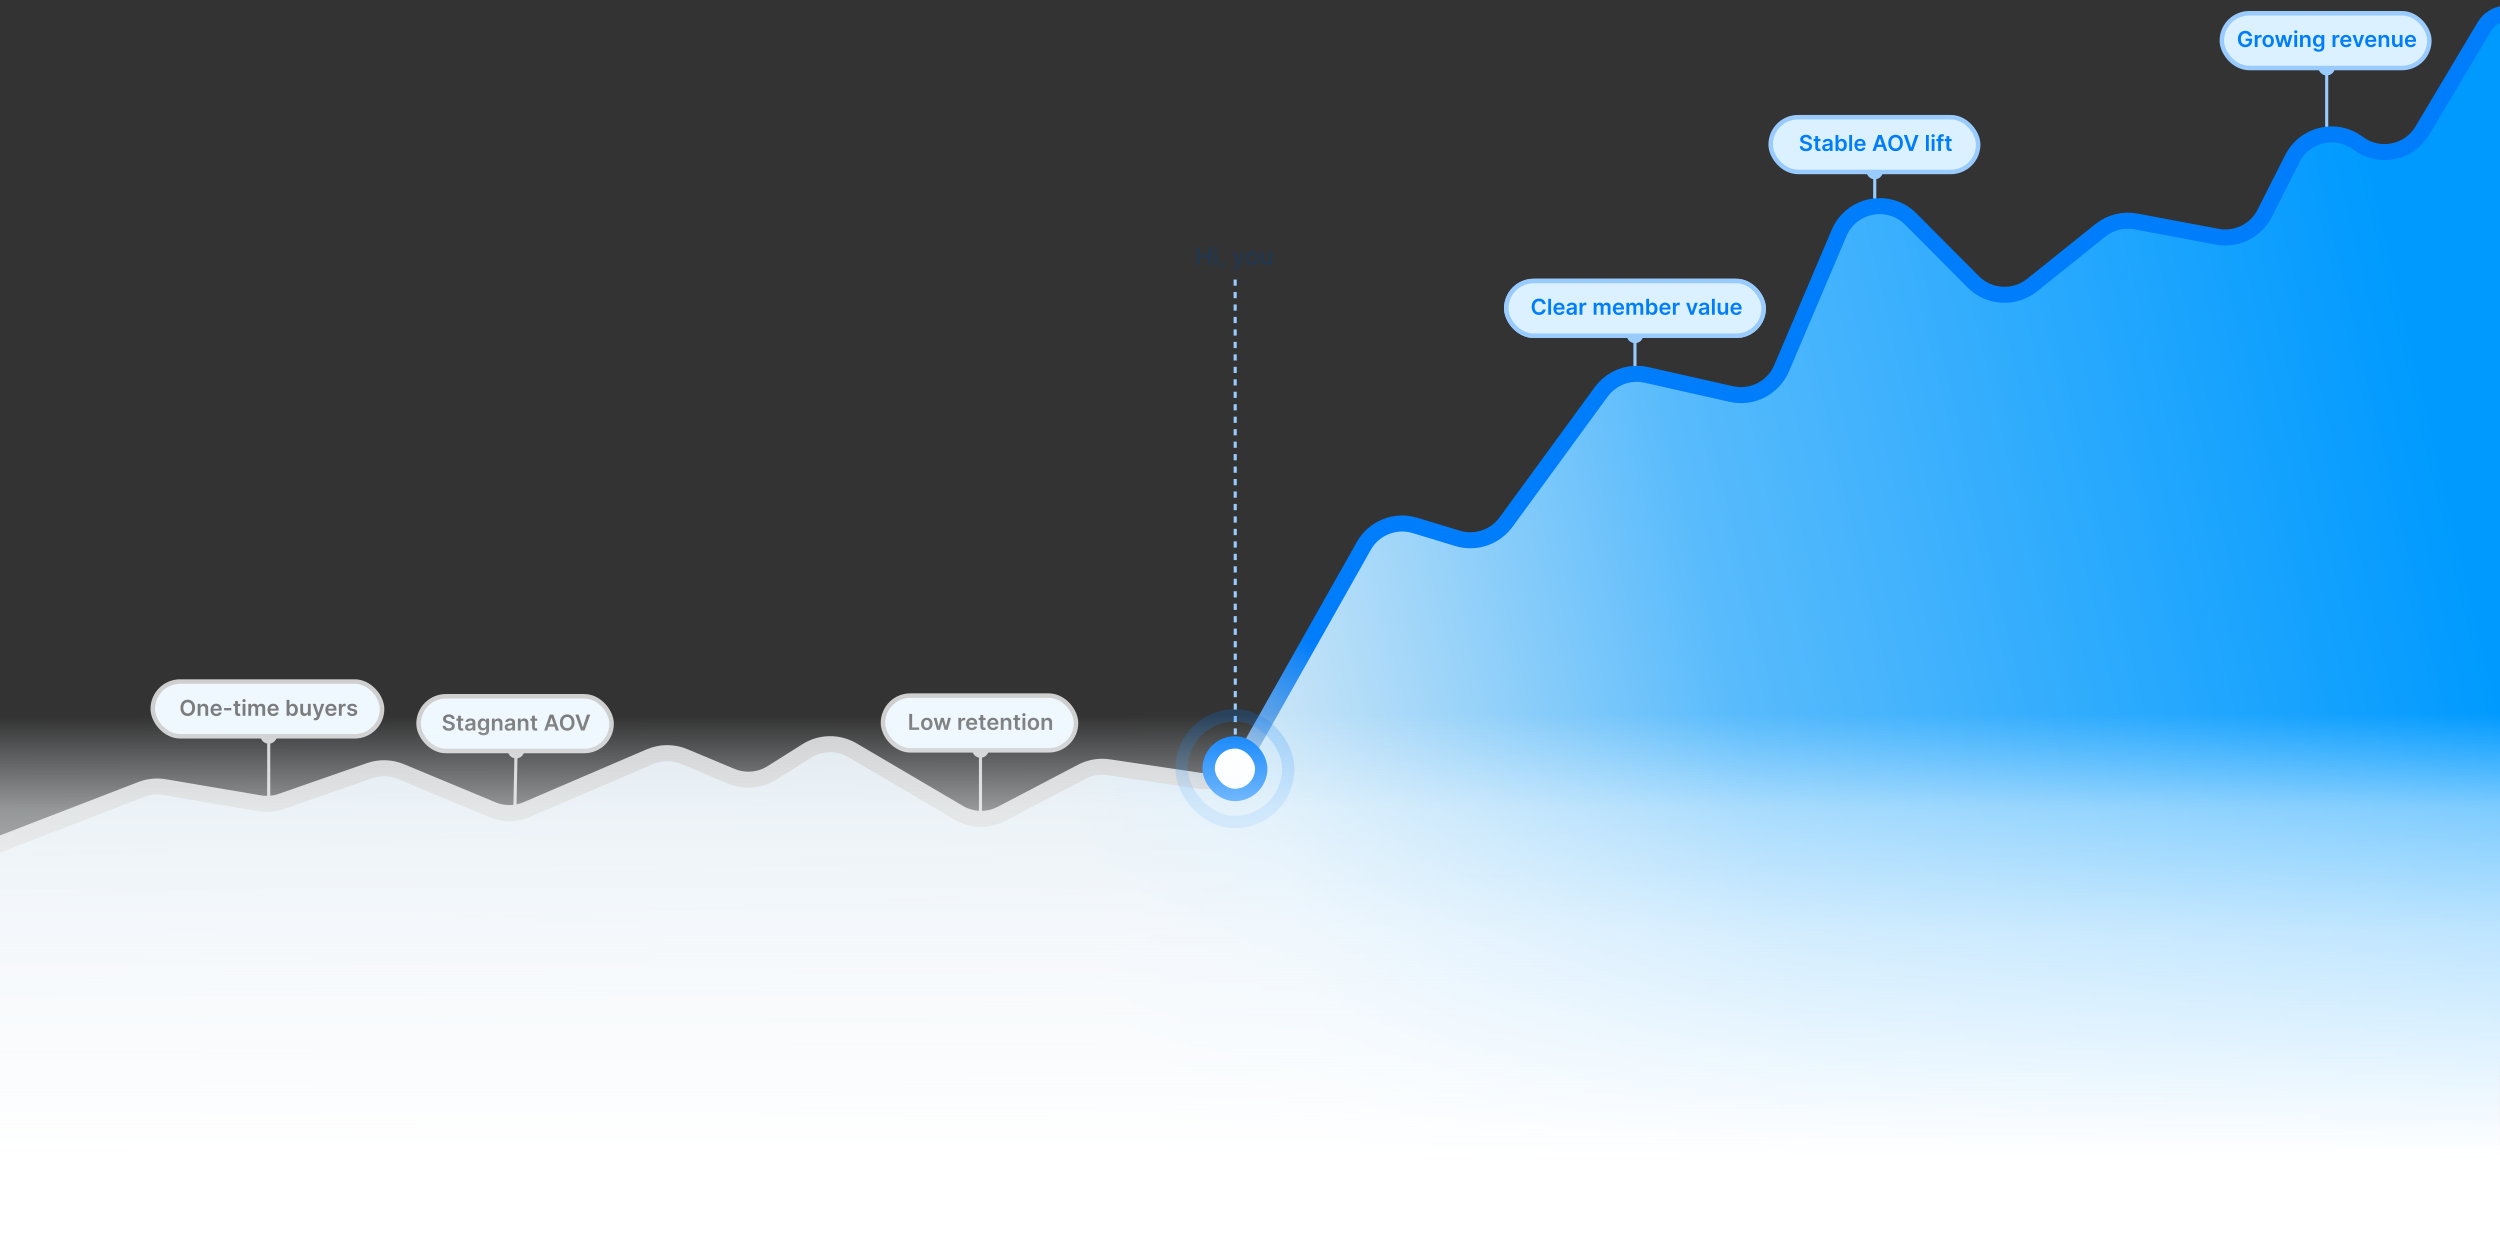 <svg width="12507" height="6281" viewBox="0 0 12507 6281" fill="none" xmlns="http://www.w3.org/2000/svg">
<rect x="0" y="0" width="12507" height="6281" fill="#333333" stroke="none"/>
<g clip-path="url(#clip0_748_843)">
<g clip-path="url(#clip1_748_843)">
<path d="M6180.1 4111.82L6179.26 1388.08" stroke="#99CBFF" stroke-width="15.597" stroke-dasharray="31.19 31.19"/>
<path d="M2580.92 3794.32C2603.89 3794.77 2622.87 3776.52 2623.32 3753.56C2623.78 3730.59 2605.53 3711.61 2582.56 3711.16C2559.59 3710.7 2540.61 3728.95 2540.16 3751.92C2539.7 3774.88 2557.95 3793.87 2580.92 3794.32ZM2575.79 4054.32L2583.59 4054.47L2589.54 3752.89L2581.74 3752.74L2573.94 3752.58L2567.99 4054.17L2575.79 4054.32Z" fill="#CFCFCF"/>
<rect x="2093.93" y="3483.33" width="965.737" height="273.788" rx="136.894" fill="#EFF8FF" stroke="#CFCFCF" stroke-width="22.549"/>
<path d="M2260.4 3596.93C2260.04 3593.52 2258.5 3590.87 2255.8 3588.98C2253.12 3587.08 2249.64 3586.13 2245.35 3586.13C2242.34 3586.13 2239.75 3586.59 2237.6 3587.5C2235.44 3588.41 2233.79 3589.64 2232.65 3591.2C2231.51 3592.76 2230.92 3594.54 2230.89 3596.54C2230.89 3598.2 2231.27 3599.64 2232.02 3600.86C2232.8 3602.09 2233.86 3603.13 2235.18 3603.98C2236.51 3604.81 2237.98 3605.52 2239.59 3606.09C2241.2 3606.66 2242.82 3607.14 2244.46 3607.53L2251.94 3609.4C2254.96 3610.1 2257.85 3611.05 2260.63 3612.25C2263.44 3613.44 2265.95 3614.95 2268.15 3616.77C2270.39 3618.59 2272.16 3620.78 2273.46 3623.35C2274.75 3625.93 2275.4 3628.94 2275.4 3632.4C2275.4 3637.07 2274.21 3641.19 2271.82 3644.75C2269.43 3648.28 2265.97 3651.05 2261.45 3653.05C2256.96 3655.03 2251.51 3656.01 2245.12 3656.01C2238.91 3656.01 2233.52 3655.05 2228.95 3653.13C2224.4 3651.21 2220.84 3648.4 2218.27 3644.71C2215.72 3641.02 2214.34 3636.53 2214.14 3631.23H2228.36C2228.57 3634.01 2229.43 3636.32 2230.93 3638.16C2232.44 3640.01 2234.4 3641.39 2236.82 3642.3C2239.26 3643.2 2241.99 3643.66 2245 3643.66C2248.15 3643.66 2250.9 3643.19 2253.27 3642.26C2255.66 3641.29 2257.53 3639.97 2258.88 3638.28C2260.23 3636.57 2260.92 3634.57 2260.94 3632.28C2260.92 3630.2 2260.31 3628.49 2259.11 3627.13C2257.92 3625.76 2256.24 3624.61 2254.08 3623.7C2251.95 3622.77 2249.46 3621.94 2246.6 3621.21L2237.52 3618.87C2230.95 3617.18 2225.75 3614.62 2221.93 3611.19C2218.14 3607.74 2216.24 3603.15 2216.24 3597.43C2216.24 3592.73 2217.51 3588.61 2220.06 3585.08C2222.63 3581.55 2226.13 3578.8 2230.54 3576.86C2234.96 3574.88 2239.96 3573.89 2245.55 3573.89C2251.21 3573.89 2256.18 3574.88 2260.44 3576.86C2264.73 3578.8 2268.09 3581.52 2270.53 3585C2272.97 3588.46 2274.24 3592.43 2274.31 3596.93H2260.4ZM2317.57 3594.94V3605.85H2283.15V3594.94H2317.57ZM2291.65 3580.6H2305.76V3636.8C2305.76 3638.7 2306.04 3640.15 2306.61 3641.17C2307.21 3642.15 2307.99 3642.83 2308.95 3643.19C2309.91 3643.56 2310.98 3643.74 2312.15 3643.74C2313.03 3643.74 2313.84 3643.67 2314.56 3643.54C2315.32 3643.41 2315.89 3643.3 2316.28 3643.19L2318.66 3654.22C2317.9 3654.48 2316.83 3654.77 2315.42 3655.08C2314.05 3655.39 2312.36 3655.57 2310.36 3655.62C2306.82 3655.73 2303.64 3655.2 2300.81 3654.03C2297.97 3652.83 2295.73 3650.99 2294.06 3648.49C2292.43 3646 2291.62 3642.88 2291.65 3639.14V3580.6ZM2346.59 3656.01C2342.8 3656.01 2339.38 3655.34 2336.34 3653.99C2333.33 3652.61 2330.94 3650.58 2329.17 3647.91C2327.43 3645.23 2326.56 3641.93 2326.56 3638.01C2326.56 3634.63 2327.18 3631.84 2328.43 3629.63C2329.68 3627.42 2331.38 3625.65 2333.54 3624.33C2335.69 3623 2338.12 3622 2340.82 3621.33C2343.55 3620.63 2346.37 3620.12 2349.28 3619.81C2352.79 3619.44 2355.63 3619.12 2357.82 3618.83C2360 3618.52 2361.59 3618.05 2362.57 3617.43C2363.59 3616.78 2364.09 3615.78 2364.09 3614.43V3614.19C2364.09 3611.26 2363.22 3608.98 2361.48 3607.37C2359.74 3605.76 2357.23 3604.96 2353.96 3604.96C2350.5 3604.96 2347.76 3605.71 2345.74 3607.22C2343.73 3608.72 2342.38 3610.5 2341.68 3612.56L2328.51 3610.69C2329.55 3607.05 2331.26 3604.01 2333.65 3601.57C2336.04 3599.1 2338.97 3597.25 2342.42 3596.03C2345.88 3594.78 2349.7 3594.16 2353.88 3594.16C2356.77 3594.16 2359.64 3594.5 2362.49 3595.17C2365.35 3595.85 2367.96 3596.97 2370.33 3598.53C2372.69 3600.06 2374.59 3602.15 2376.02 3604.8C2377.47 3607.45 2378.2 3610.76 2378.2 3614.74V3654.81H2364.64V3646.58H2364.17C2363.31 3648.25 2362.1 3649.8 2360.55 3651.26C2359.01 3652.69 2357.08 3653.85 2354.74 3654.73C2352.43 3655.59 2349.71 3656.01 2346.59 3656.01ZM2350.26 3645.65C2353.09 3645.65 2355.54 3645.09 2357.62 3643.97C2359.7 3642.83 2361.3 3641.32 2362.42 3639.45C2363.56 3637.58 2364.13 3635.54 2364.13 3633.33V3626.28C2363.69 3626.64 2362.94 3626.98 2361.87 3627.29C2360.83 3627.6 2359.66 3627.87 2358.36 3628.11C2357.06 3628.34 2355.78 3628.55 2354.5 3628.73C2353.23 3628.91 2352.13 3629.07 2351.19 3629.2C2349.09 3629.49 2347.2 3629.95 2345.54 3630.6C2343.88 3631.25 2342.57 3632.16 2341.6 3633.33C2340.64 3634.47 2340.16 3635.96 2340.16 3637.77C2340.16 3640.37 2341.11 3642.33 2343.01 3643.66C2344.9 3644.98 2347.32 3645.65 2350.26 3645.65ZM2418.42 3678.5C2413.36 3678.5 2409 3677.81 2405.37 3676.44C2401.73 3675.09 2398.81 3673.27 2396.6 3670.98C2394.39 3668.69 2392.86 3666.16 2392 3663.38L2404.7 3660.3C2405.28 3661.47 2406.11 3662.63 2407.2 3663.77C2408.29 3664.94 2409.76 3665.9 2411.6 3666.65C2413.47 3667.43 2415.83 3667.82 2418.66 3667.82C2422.66 3667.82 2425.97 3666.85 2428.6 3664.9C2431.22 3662.98 2432.53 3659.81 2432.53 3655.39V3644.05H2431.83C2431.1 3645.5 2430.04 3647 2428.64 3648.53C2427.26 3650.06 2425.43 3651.35 2423.14 3652.39C2420.88 3653.43 2418.03 3653.95 2414.6 3653.95C2410.01 3653.95 2405.83 3652.87 2402.09 3650.71C2398.38 3648.53 2395.42 3645.28 2393.21 3640.97C2391.02 3636.63 2389.93 3631.2 2389.93 3624.68C2389.93 3618.1 2391.02 3612.56 2393.21 3608.04C2395.42 3603.49 2398.39 3600.05 2402.13 3597.71C2405.87 3595.34 2410.04 3594.16 2414.64 3594.16C2418.15 3594.16 2421.04 3594.76 2423.3 3595.95C2425.58 3597.12 2427.4 3598.54 2428.75 3600.2C2430.1 3601.84 2431.13 3603.39 2431.83 3604.84H2432.61V3594.94H2446.53V3655.78C2446.53 3660.9 2445.3 3665.13 2442.86 3668.49C2440.42 3671.84 2437.08 3674.35 2432.84 3676.01C2428.61 3677.67 2423.8 3678.5 2418.42 3678.5ZM2418.54 3642.88C2421.53 3642.88 2424.08 3642.15 2426.18 3640.7C2428.28 3639.24 2429.88 3637.15 2430.97 3634.42C2432.07 3631.69 2432.61 3628.42 2432.61 3624.6C2432.61 3620.83 2432.07 3617.53 2430.97 3614.7C2429.91 3611.87 2428.32 3609.67 2426.22 3608.11C2424.14 3606.53 2421.58 3605.74 2418.54 3605.74C2415.4 3605.74 2412.77 3606.56 2410.67 3608.19C2408.56 3609.83 2406.98 3612.08 2405.91 3614.93C2404.85 3617.77 2404.31 3620.99 2404.31 3624.6C2404.31 3628.26 2404.85 3631.47 2405.91 3634.23C2407 3636.96 2408.6 3639.09 2410.71 3640.62C2412.84 3642.13 2415.45 3642.88 2418.54 3642.88ZM2475.09 3619.73V3654.81H2460.98V3594.94H2474.47V3605.11H2475.17C2476.55 3601.76 2478.74 3599.1 2481.76 3597.12C2484.8 3595.15 2488.55 3594.16 2493.02 3594.16C2497.15 3594.16 2500.75 3595.04 2503.82 3596.81C2506.91 3598.58 2509.3 3601.14 2510.99 3604.49C2512.71 3607.84 2513.55 3611.91 2513.52 3616.69V3654.81H2499.41V3618.87C2499.41 3614.87 2498.38 3611.74 2496.3 3609.48C2494.24 3607.22 2491.4 3606.09 2487.76 3606.09C2485.29 3606.09 2483.1 3606.63 2481.17 3607.72C2479.28 3608.79 2477.78 3610.34 2476.69 3612.36C2475.63 3614.39 2475.09 3616.84 2475.09 3619.73ZM2545.09 3656.01C2541.3 3656.01 2537.88 3655.34 2534.84 3653.99C2531.83 3652.61 2529.44 3650.58 2527.67 3647.91C2525.93 3645.23 2525.06 3641.93 2525.06 3638.01C2525.06 3634.63 2525.68 3631.84 2526.93 3629.63C2528.18 3627.42 2529.88 3625.65 2532.04 3624.33C2534.19 3623 2536.62 3622 2539.33 3621.33C2542.05 3620.63 2544.87 3620.12 2547.78 3619.81C2551.29 3619.44 2554.14 3619.12 2556.32 3618.83C2558.5 3618.52 2560.09 3618.05 2561.07 3617.43C2562.09 3616.78 2562.59 3615.78 2562.59 3614.43V3614.19C2562.59 3611.26 2561.72 3608.98 2559.98 3607.37C2558.24 3605.76 2555.73 3604.96 2552.46 3604.96C2549 3604.96 2546.26 3605.71 2544.24 3607.22C2542.24 3608.72 2540.88 3610.5 2540.18 3612.56L2527.01 3610.69C2528.05 3607.05 2529.76 3604.01 2532.15 3601.57C2534.54 3599.1 2537.47 3597.25 2540.92 3596.03C2544.38 3594.78 2548.2 3594.16 2552.38 3594.16C2555.27 3594.16 2558.14 3594.5 2561 3595.17C2563.85 3595.85 2566.46 3596.97 2568.83 3598.53C2571.19 3600.06 2573.09 3602.15 2574.52 3604.8C2575.97 3607.45 2576.7 3610.76 2576.7 3614.74V3654.81H2563.14V3646.58H2562.67C2561.81 3648.25 2560.61 3649.8 2559.05 3651.26C2557.51 3652.69 2555.58 3653.85 2553.24 3654.73C2550.93 3655.59 2548.21 3656.01 2545.09 3656.01ZM2548.76 3645.65C2551.59 3645.65 2554.04 3645.09 2556.12 3643.97C2558.2 3642.83 2559.8 3641.32 2560.92 3639.45C2562.06 3637.58 2562.63 3635.54 2562.63 3633.33V3626.28C2562.19 3626.64 2561.44 3626.98 2560.37 3627.29C2559.33 3627.6 2558.16 3627.87 2556.86 3628.11C2555.56 3628.34 2554.28 3628.55 2553.01 3628.73C2551.73 3628.91 2550.63 3629.07 2549.69 3629.2C2547.59 3629.49 2545.7 3629.95 2544.04 3630.6C2542.38 3631.25 2541.07 3632.16 2540.1 3633.33C2539.14 3634.47 2538.66 3635.96 2538.66 3637.77C2538.66 3640.37 2539.61 3642.33 2541.51 3643.66C2543.4 3644.98 2545.82 3645.65 2548.76 3645.65ZM2605 3619.73V3654.81H2590.89V3594.94H2604.37V3605.11H2605.08C2606.45 3601.76 2608.65 3599.1 2611.66 3597.12C2614.7 3595.15 2618.46 3594.16 2622.93 3594.16C2627.06 3594.16 2630.66 3595.04 2633.72 3596.81C2636.82 3598.58 2639.21 3601.14 2640.89 3604.49C2642.61 3607.84 2643.45 3611.91 2643.43 3616.69V3654.81H2629.32V3618.87C2629.32 3614.87 2628.28 3611.74 2626.2 3609.48C2624.15 3607.22 2621.3 3606.09 2617.67 3606.09C2615.2 3606.09 2613 3606.63 2611.08 3607.72C2609.18 3608.79 2607.69 3610.34 2606.6 3612.36C2605.53 3614.39 2605 3616.84 2605 3619.73ZM2687.66 3594.94V3605.85H2653.25V3594.94H2687.66ZM2661.75 3580.6H2675.86V3636.8C2675.86 3638.7 2676.14 3640.15 2676.71 3641.17C2677.31 3642.15 2678.09 3642.83 2679.05 3643.19C2680.01 3643.56 2681.08 3643.74 2682.25 3643.74C2683.13 3643.74 2683.94 3643.67 2684.66 3643.54C2685.42 3643.41 2685.99 3643.3 2686.38 3643.19L2688.76 3654.22C2688 3654.48 2686.92 3654.77 2685.52 3655.08C2684.14 3655.39 2682.46 3655.57 2680.45 3655.62C2676.92 3655.73 2673.74 3655.2 2670.91 3654.03C2668.07 3652.83 2665.83 3650.99 2664.16 3648.49C2662.53 3646 2661.72 3642.88 2661.75 3639.14V3580.6ZM2737.56 3654.81H2722.13L2750.23 3574.99H2768.08L2796.22 3654.81H2780.79L2759.47 3591.35H2758.84L2737.56 3654.81ZM2738.07 3623.51H2780.16V3635.12H2738.07V3623.51ZM2874.31 3614.9C2874.31 3623.5 2872.7 3630.86 2869.47 3636.99C2866.28 3643.1 2861.91 3647.78 2856.38 3651.03C2850.87 3654.27 2844.62 3655.9 2837.63 3655.9C2830.64 3655.9 2824.38 3654.27 2818.85 3651.03C2813.34 3647.75 2808.97 3643.06 2805.75 3636.96C2802.55 3630.82 2800.96 3623.47 2800.96 3614.9C2800.96 3606.3 2802.55 3598.94 2805.75 3592.84C2808.97 3586.7 2813.34 3582.01 2818.85 3578.77C2824.38 3575.52 2830.64 3573.89 2837.63 3573.89C2844.62 3573.89 2850.87 3575.52 2856.38 3578.77C2861.91 3582.01 2866.28 3586.7 2869.47 3592.84C2872.7 3598.94 2874.31 3606.3 2874.31 3614.9ZM2859.77 3614.9C2859.77 3608.84 2858.82 3603.74 2856.92 3599.58C2855.05 3595.4 2852.46 3592.24 2849.13 3590.11C2845.8 3587.95 2841.97 3586.87 2837.63 3586.87C2833.29 3586.87 2829.46 3587.95 2826.13 3590.11C2822.81 3592.24 2820.2 3595.4 2818.3 3599.58C2816.43 3603.74 2815.49 3608.84 2815.49 3614.9C2815.49 3620.95 2816.43 3626.07 2818.3 3630.25C2820.2 3634.41 2822.81 3637.57 2826.13 3639.72C2829.46 3641.85 2833.29 3642.92 2837.63 3642.92C2841.97 3642.92 2845.8 3641.85 2849.13 3639.72C2852.46 3637.57 2855.05 3634.41 2856.92 3630.25C2858.82 3626.07 2859.77 3620.95 2859.77 3614.9ZM2894.37 3574.99L2915.14 3637.81H2915.96L2936.7 3574.99H2952.6L2924.46 3654.81H2906.61L2878.51 3574.99H2894.37Z" fill="#7C7C7C"/>
<path d="M4905.19 3790.96C4928.16 3790.96 4946.78 3772.34 4946.78 3749.37C4946.78 3726.4 4928.16 3707.77 4905.19 3707.77C4882.22 3707.77 4863.6 3726.4 4863.6 3749.37C4863.6 3772.34 4882.22 3790.96 4905.19 3790.96ZM4905.19 4092.49L4912.99 4092.49L4912.99 3749.37L4905.19 3749.37L4897.39 3749.37L4897.39 4092.49L4905.19 4092.49Z" fill="#CFCFCF"/>
<rect x="4417.38" y="3479.93" width="965.737" height="273.788" rx="136.894" fill="#EFF8FF" stroke="#CFCFCF" stroke-width="22.549"/>
<path d="M4548.84 3651.37V3571.55H4563.3V3639.25H4598.46V3651.37H4548.84ZM4636.5 3652.54C4630.65 3652.54 4625.58 3651.26 4621.3 3648.68C4617.01 3646.11 4613.68 3642.51 4611.32 3637.89C4608.98 3633.26 4607.81 3627.86 4607.81 3621.67C4607.81 3615.49 4608.98 3610.07 4611.32 3605.42C4613.68 3600.77 4617.01 3597.16 4621.3 3594.59C4625.58 3592.01 4630.65 3590.73 4636.5 3590.73C4642.34 3590.73 4647.41 3592.01 4651.7 3594.59C4655.98 3597.16 4659.3 3600.77 4661.63 3605.42C4664 3610.07 4665.18 3615.49 4665.18 3621.67C4665.18 3627.86 4664 3633.26 4661.63 3637.89C4659.3 3642.51 4655.98 3646.11 4651.7 3648.68C4647.41 3651.26 4642.34 3652.54 4636.5 3652.54ZM4636.57 3641.24C4639.74 3641.24 4642.39 3640.37 4644.52 3638.63C4646.66 3636.86 4648.24 3634.5 4649.28 3631.54C4650.35 3628.57 4650.88 3625.27 4650.88 3621.64C4650.88 3617.97 4650.35 3614.66 4649.28 3611.7C4648.24 3608.71 4646.66 3606.33 4644.52 3604.56C4642.39 3602.8 4639.74 3601.91 4636.57 3601.91C4633.33 3601.91 4630.62 3602.8 4628.47 3604.56C4626.34 3606.33 4624.74 3608.71 4623.67 3611.7C4622.63 3614.66 4622.11 3617.97 4622.11 3621.64C4622.11 3625.27 4622.63 3628.57 4623.67 3631.54C4624.74 3634.5 4626.34 3636.86 4628.47 3638.63C4630.62 3640.37 4633.33 3641.24 4636.57 3641.24ZM4687.8 3651.37L4670.88 3591.51H4685.26L4695.79 3633.6H4696.33L4707.09 3591.51H4721.32L4732.07 3633.37H4732.66L4743.02 3591.51H4757.45L4740.49 3651.37H4725.8L4714.57 3610.92H4713.75L4702.53 3651.37H4687.8ZM4794.52 3651.37V3591.51H4808.2V3601.49H4808.82C4809.92 3598.03 4811.79 3595.37 4814.44 3593.5C4817.11 3591.6 4820.17 3590.65 4823.6 3590.65C4824.38 3590.65 4825.25 3590.69 4826.21 3590.77C4827.2 3590.82 4828.01 3590.91 4828.66 3591.04V3604.02C4828.07 3603.81 4827.12 3603.63 4825.82 3603.47C4824.54 3603.29 4823.31 3603.2 4822.12 3603.2C4819.54 3603.2 4817.23 3603.76 4815.18 3604.88C4813.15 3605.97 4811.55 3607.49 4810.38 3609.44C4809.21 3611.39 4808.63 3613.63 4808.63 3616.18V3651.37H4794.52ZM4862.07 3652.54C4856.07 3652.54 4850.89 3651.3 4846.52 3648.8C4842.18 3646.28 4838.85 3642.72 4836.51 3638.12C4834.17 3633.5 4833 3628.05 4833 3621.79C4833 3615.63 4834.17 3610.23 4836.51 3605.58C4838.87 3600.9 4842.17 3597.26 4846.41 3594.67C4850.64 3592.04 4855.62 3590.73 4861.33 3590.73C4865.02 3590.73 4868.51 3591.33 4871.78 3592.52C4875.08 3593.69 4877.99 3595.51 4880.51 3597.98C4883.06 3600.45 4885.06 3603.59 4886.51 3607.41C4887.97 3611.2 4888.69 3615.72 4888.69 3620.97V3625.3H4839.63V3615.79H4875.17C4875.14 3613.09 4874.56 3610.68 4873.42 3608.58C4872.27 3606.45 4870.68 3604.77 4868.62 3603.55C4866.6 3602.33 4864.23 3601.72 4861.53 3601.72C4858.65 3601.72 4856.11 3602.42 4853.93 3603.82C4851.75 3605.2 4850.04 3607.02 4848.82 3609.28C4847.63 3611.52 4847.02 3613.97 4846.99 3616.65V3624.95C4846.99 3628.43 4847.63 3631.42 4848.9 3633.91C4850.17 3636.38 4851.95 3638.28 4854.24 3639.6C4856.53 3640.9 4859.2 3641.55 4862.27 3641.55C4864.32 3641.55 4866.18 3641.27 4867.84 3640.69C4869.51 3640.1 4870.95 3639.23 4872.17 3638.08C4873.39 3636.94 4874.31 3635.52 4874.94 3633.84L4888.11 3635.32C4887.28 3638.8 4885.69 3641.84 4883.36 3644.44C4881.04 3647.01 4878.08 3649.01 4874.47 3650.44C4870.86 3651.84 4866.73 3652.54 4862.07 3652.54ZM4930.53 3591.51V3602.42H4896.11V3591.51H4930.53ZM4904.61 3577.17H4918.72V3633.37C4918.72 3635.26 4919 3636.72 4919.57 3637.73C4920.17 3638.72 4920.95 3639.4 4921.91 3639.76C4922.87 3640.12 4923.94 3640.31 4925.11 3640.31C4925.99 3640.31 4926.8 3640.24 4927.52 3640.11C4928.28 3639.98 4928.85 3639.86 4929.24 3639.76L4931.62 3650.79C4930.86 3651.05 4929.78 3651.34 4928.38 3651.65C4927 3651.96 4925.32 3652.14 4923.31 3652.19C4919.78 3652.3 4916.6 3651.76 4913.77 3650.59C4910.93 3649.4 4908.69 3647.55 4907.02 3645.06C4905.39 3642.57 4904.58 3639.45 4904.61 3635.71V3577.17ZM4968.18 3652.54C4962.18 3652.54 4957 3651.3 4952.63 3648.8C4948.29 3646.28 4944.96 3642.72 4942.62 3638.12C4940.28 3633.5 4939.11 3628.05 4939.11 3621.79C4939.11 3615.63 4940.28 3610.23 4942.62 3605.58C4944.98 3600.9 4948.28 3597.26 4952.52 3594.67C4956.75 3592.04 4961.73 3590.73 4967.44 3590.73C4971.13 3590.73 4974.62 3591.33 4977.89 3592.52C4981.19 3593.69 4984.1 3595.51 4986.62 3597.98C4989.17 3600.45 4991.17 3603.59 4992.62 3607.41C4994.08 3611.2 4994.81 3615.72 4994.81 3620.97V3625.3H4945.74V3615.79H4981.28C4981.25 3613.09 4980.67 3610.68 4979.53 3608.58C4978.38 3606.45 4976.79 3604.77 4974.73 3603.55C4972.71 3602.33 4970.34 3601.72 4967.64 3601.72C4964.76 3601.72 4962.22 3602.42 4960.04 3603.82C4957.86 3605.2 4956.15 3607.02 4954.93 3609.28C4953.74 3611.52 4953.13 3613.97 4953.1 3616.65V3624.95C4953.1 3628.43 4953.74 3631.42 4955.01 3633.91C4956.28 3636.38 4958.06 3638.28 4960.35 3639.6C4962.64 3640.9 4965.31 3641.55 4968.38 3641.55C4970.43 3641.55 4972.29 3641.27 4973.95 3640.69C4975.62 3640.1 4977.06 3639.23 4978.28 3638.08C4979.5 3636.94 4980.42 3635.52 4981.05 3633.84L4994.22 3635.32C4993.39 3638.8 4991.8 3641.84 4989.47 3644.44C4987.15 3647.01 4984.19 3649.01 4980.58 3650.44C4976.97 3651.84 4972.84 3652.54 4968.18 3652.54ZM5020.85 3616.3V3651.37H5006.74V3591.51H5020.23V3601.68H5020.93C5022.31 3598.33 5024.5 3595.67 5027.52 3593.69C5030.56 3591.72 5034.31 3590.73 5038.78 3590.73C5042.91 3590.73 5046.51 3591.61 5049.58 3593.38C5052.67 3595.15 5055.06 3597.71 5056.75 3601.06C5058.46 3604.41 5059.31 3608.48 5059.28 3613.26V3651.37H5045.17V3615.44C5045.17 3611.44 5044.13 3608.31 5042.05 3606.05C5040 3603.79 5037.15 3602.65 5033.52 3602.65C5031.05 3602.65 5028.85 3603.2 5026.93 3604.29C5025.03 3605.36 5023.54 3606.9 5022.45 3608.93C5021.38 3610.96 5020.85 3613.41 5020.85 3616.3ZM5103.52 3591.51V3602.42H5069.1V3591.51H5103.52ZM5077.6 3577.17H5091.71V3633.37C5091.71 3635.26 5091.99 3636.72 5092.56 3637.73C5093.16 3638.72 5093.94 3639.4 5094.9 3639.76C5095.86 3640.12 5096.93 3640.31 5098.1 3640.31C5098.98 3640.31 5099.79 3640.24 5100.52 3640.11C5101.27 3639.98 5101.84 3639.86 5102.23 3639.76L5104.61 3650.79C5103.85 3651.05 5102.78 3651.34 5101.37 3651.65C5100 3651.96 5098.31 3652.14 5096.31 3652.19C5092.77 3652.3 5089.59 3651.76 5086.76 3650.59C5083.93 3649.4 5081.68 3647.55 5080.01 3645.06C5078.38 3642.57 5077.57 3639.45 5077.6 3635.71V3577.17ZM5115.32 3651.37V3591.51H5129.43V3651.37H5115.32ZM5122.41 3583.01C5120.18 3583.01 5118.25 3582.27 5116.64 3580.79C5115.03 3579.28 5114.23 3577.48 5114.23 3575.37C5114.23 3573.24 5115.03 3571.44 5116.64 3569.95C5118.25 3568.45 5120.18 3567.69 5122.41 3567.69C5124.67 3567.69 5126.59 3568.45 5128.18 3569.95C5129.79 3571.44 5130.59 3573.24 5130.59 3575.37C5130.59 3577.48 5129.79 3579.28 5128.18 3580.79C5126.59 3582.27 5124.67 3583.01 5122.41 3583.01ZM5170.05 3652.54C5164.2 3652.54 5159.13 3651.26 5154.85 3648.68C5150.56 3646.11 5147.23 3642.51 5144.87 3637.89C5142.53 3633.26 5141.36 3627.86 5141.36 3621.67C5141.36 3615.49 5142.53 3610.07 5144.87 3605.42C5147.23 3600.77 5150.56 3597.16 5154.85 3594.59C5159.13 3592.01 5164.2 3590.73 5170.05 3590.73C5175.89 3590.73 5180.96 3592.01 5185.25 3594.59C5189.54 3597.16 5192.85 3600.77 5195.19 3605.42C5197.55 3610.07 5198.73 3615.49 5198.73 3621.67C5198.73 3627.86 5197.55 3633.26 5195.19 3637.89C5192.85 3642.51 5189.54 3646.11 5185.25 3648.68C5180.96 3651.26 5175.89 3652.54 5170.05 3652.54ZM5170.13 3641.24C5173.3 3641.24 5175.95 3640.37 5178.08 3638.63C5180.21 3636.86 5181.79 3634.5 5182.83 3631.54C5183.9 3628.57 5184.43 3625.27 5184.43 3621.64C5184.43 3617.97 5183.9 3614.66 5182.83 3611.7C5181.79 3608.71 5180.21 3606.33 5178.08 3604.56C5175.95 3602.8 5173.3 3601.91 5170.13 3601.91C5166.88 3601.91 5164.18 3602.8 5162.02 3604.56C5159.89 3606.33 5158.29 3608.71 5157.22 3611.7C5156.19 3614.66 5155.67 3617.97 5155.67 3621.64C5155.67 3625.27 5156.19 3628.57 5157.22 3631.54C5158.29 3634.5 5159.89 3636.86 5162.02 3638.63C5164.18 3640.37 5166.88 3641.24 5170.13 3641.24ZM5224.82 3616.3V3651.37H5210.71V3591.51H5224.19V3601.68H5224.9C5226.27 3598.33 5228.47 3595.67 5231.48 3593.69C5234.52 3591.72 5238.28 3590.73 5242.75 3590.73C5246.88 3590.73 5250.48 3591.61 5253.54 3593.38C5256.63 3595.15 5259.02 3597.71 5260.71 3601.06C5262.43 3604.41 5263.27 3608.48 5263.25 3613.26V3651.37H5249.14V3615.44C5249.14 3611.44 5248.1 3608.31 5246.02 3606.05C5243.97 3603.79 5241.12 3602.65 5237.48 3602.65C5235.02 3602.65 5232.82 3603.2 5230.9 3604.29C5229 3605.36 5227.51 3606.9 5226.42 3608.93C5225.35 3610.96 5224.82 3613.41 5224.82 3616.3Z" fill="#7C7C7C"/>
<path d="M8179.41 1716.91C8202.38 1716.91 8221 1698.29 8221 1675.32C8221 1652.35 8202.38 1633.73 8179.41 1633.73C8156.44 1633.73 8137.82 1652.35 8137.82 1675.32C8137.82 1698.29 8156.44 1716.91 8179.41 1716.91ZM8179.41 2018.45L8187.2 2018.45L8187.2 1675.32L8179.41 1675.32L8171.61 1675.32L8171.61 2018.45L8179.41 2018.45Z" fill="#99CBFF"/>
<rect x="7535.61" y="1405.84" width="1287.57" height="273.788" rx="136.894" fill="#DCF1FF" stroke="#99CBFF" stroke-width="22.549"/>
<path d="M7732.92 1521.68H7718.35C7717.93 1519.29 7717.16 1517.17 7716.05 1515.32C7714.93 1513.45 7713.54 1511.87 7711.88 1510.57C7710.21 1509.27 7708.32 1508.3 7706.19 1507.65C7704.08 1506.97 7701.81 1506.63 7699.37 1506.63C7695.03 1506.63 7691.18 1507.72 7687.83 1509.91C7684.48 1512.06 7681.85 1515.23 7679.96 1519.42C7678.06 1523.57 7677.11 1528.65 7677.11 1534.66C7677.11 1540.76 7678.06 1545.91 7679.96 1550.09C7681.88 1554.25 7684.5 1557.39 7687.83 1559.52C7691.18 1561.63 7695.01 1562.68 7699.33 1562.68C7701.72 1562.68 7703.95 1562.37 7706.03 1561.74C7708.13 1561.09 7710.02 1560.15 7711.68 1558.9C7713.37 1557.65 7714.79 1556.12 7715.93 1554.3C7717.1 1552.48 7717.9 1550.4 7718.35 1548.06L7732.92 1548.14C7732.38 1551.93 7731.2 1555.49 7729.38 1558.82C7727.58 1562.15 7725.23 1565.08 7722.32 1567.63C7719.41 1570.15 7716.01 1572.12 7712.11 1573.55C7708.21 1574.96 7703.89 1575.66 7699.13 1575.66C7692.12 1575.66 7685.85 1574.03 7680.35 1570.79C7674.84 1567.54 7670.5 1562.85 7667.33 1556.72C7664.16 1550.58 7662.57 1543.23 7662.57 1534.66C7662.57 1526.06 7664.17 1518.7 7667.37 1512.6C7670.56 1506.46 7674.91 1501.77 7680.42 1498.53C7685.93 1495.28 7692.17 1493.65 7699.13 1493.65C7703.57 1493.65 7707.71 1494.28 7711.53 1495.52C7715.35 1496.77 7718.75 1498.6 7721.74 1501.02C7724.73 1503.41 7727.18 1506.35 7729.1 1509.83C7731.05 1513.28 7732.33 1517.23 7732.92 1521.68ZM7759.65 1494.75V1574.57H7745.54V1494.75H7759.65ZM7800.66 1575.74C7794.66 1575.74 7789.48 1574.49 7785.11 1571.99C7780.77 1569.47 7777.43 1565.91 7775.09 1561.31C7772.76 1556.69 7771.59 1551.25 7771.59 1544.98C7771.59 1538.83 7772.76 1533.42 7775.09 1528.77C7777.46 1524.09 7780.76 1520.46 7784.99 1517.86C7789.23 1515.23 7794.21 1513.92 7799.92 1513.92C7803.61 1513.92 7807.09 1514.52 7810.37 1515.71C7813.67 1516.88 7816.58 1518.7 7819.1 1521.17C7821.64 1523.64 7823.64 1526.78 7825.1 1530.6C7826.55 1534.4 7827.28 1538.92 7827.28 1544.17V1548.49H7778.21V1538.98H7813.76C7813.73 1536.28 7813.15 1533.88 7812 1531.77C7810.86 1529.64 7809.26 1527.96 7807.21 1526.74C7805.18 1525.52 7802.82 1524.91 7800.12 1524.91C7797.23 1524.91 7794.7 1525.61 7792.52 1527.02C7790.33 1528.39 7788.63 1530.21 7787.41 1532.47C7786.22 1534.71 7785.6 1537.16 7785.58 1539.84V1548.14C7785.58 1551.62 7786.22 1554.61 7787.49 1557.11C7788.76 1559.57 7790.54 1561.47 7792.83 1562.8C7795.11 1564.09 7797.79 1564.74 7800.86 1564.74C7802.91 1564.74 7804.77 1564.46 7806.43 1563.89C7808.09 1563.29 7809.54 1562.42 7810.76 1561.28C7811.98 1560.13 7812.9 1558.72 7813.52 1557.03L7826.7 1558.51C7825.87 1561.99 7824.28 1565.03 7821.94 1567.63C7819.63 1570.2 7816.67 1572.2 7813.06 1573.63C7809.44 1575.03 7805.31 1575.74 7800.66 1575.74ZM7856.45 1575.77C7852.65 1575.77 7849.23 1575.1 7846.19 1573.75C7843.18 1572.37 7840.79 1570.34 7839.02 1567.67C7837.28 1564.99 7836.41 1561.69 7836.41 1557.77C7836.41 1554.39 7837.04 1551.6 7838.28 1549.39C7839.53 1547.18 7841.23 1545.41 7843.39 1544.09C7845.55 1542.76 7847.97 1541.76 7850.68 1541.09C7853.41 1540.39 7856.22 1539.88 7859.13 1539.57C7862.64 1539.2 7865.49 1538.88 7867.67 1538.59C7869.85 1538.28 7871.44 1537.81 7872.43 1537.19C7873.44 1536.54 7873.95 1535.54 7873.95 1534.19V1533.95C7873.95 1531.02 7873.07 1528.74 7871.33 1527.13C7869.59 1525.52 7867.09 1524.72 7863.81 1524.72C7860.36 1524.72 7857.61 1525.47 7855.59 1526.98C7853.59 1528.48 7852.24 1530.26 7851.53 1532.32L7838.36 1530.45C7839.4 1526.81 7841.12 1523.77 7843.51 1521.33C7845.9 1518.86 7848.82 1517.01 7852.27 1515.79C7855.73 1514.54 7859.55 1513.92 7863.73 1513.92C7866.62 1513.92 7869.49 1514.26 7872.35 1514.93C7875.21 1515.61 7877.82 1516.73 7880.18 1518.29C7882.55 1519.82 7884.44 1521.91 7885.87 1524.56C7887.33 1527.21 7888.05 1530.52 7888.05 1534.5V1574.57H7874.49V1566.34H7874.02C7873.17 1568.01 7871.96 1569.56 7870.4 1571.02C7868.87 1572.45 7866.93 1573.6 7864.59 1574.49C7862.28 1575.35 7859.56 1575.77 7856.45 1575.77ZM7860.11 1565.41C7862.94 1565.41 7865.4 1564.85 7867.48 1563.73C7869.55 1562.59 7871.15 1561.08 7872.27 1559.21C7873.41 1557.34 7873.98 1555.3 7873.98 1553.09V1546.04C7873.54 1546.4 7872.79 1546.74 7871.72 1547.05C7870.68 1547.36 7869.52 1547.63 7868.22 1547.87C7866.92 1548.1 7865.63 1548.31 7864.36 1548.49C7863.08 1548.67 7861.98 1548.83 7861.04 1548.96C7858.94 1549.25 7857.06 1549.71 7855.39 1550.36C7853.73 1551.01 7852.42 1551.92 7851.46 1553.09C7850.5 1554.23 7850.01 1555.72 7850.01 1557.53C7850.01 1560.13 7850.96 1562.09 7852.86 1563.42C7854.76 1564.74 7857.17 1565.41 7860.11 1565.41ZM7902.24 1574.57V1514.7H7915.92V1524.68H7916.55C7917.64 1521.22 7919.51 1518.56 7922.16 1516.69C7924.83 1514.79 7927.89 1513.84 7931.32 1513.84C7932.1 1513.84 7932.97 1513.88 7933.93 1513.96C7934.92 1514.01 7935.73 1514.1 7936.38 1514.23V1527.21C7935.79 1527 7934.84 1526.82 7933.54 1526.67C7932.27 1526.48 7931.03 1526.39 7929.84 1526.39C7927.26 1526.39 7924.95 1526.95 7922.9 1528.07C7920.87 1529.16 7919.27 1530.68 7918.1 1532.63C7916.93 1534.58 7916.35 1536.83 7916.35 1539.37V1574.57H7902.24ZM7972.98 1574.57V1514.7H7986.47V1524.87H7987.17C7988.42 1521.44 7990.48 1518.77 7993.37 1516.84C7996.25 1514.9 7999.69 1513.92 8003.69 1513.92C8007.75 1513.92 8011.16 1514.91 8013.94 1516.88C8016.75 1518.83 8018.73 1521.5 8019.87 1524.87H8020.49C8021.82 1521.55 8024.05 1518.9 8027.2 1516.92C8030.37 1514.92 8034.12 1513.92 8038.46 1513.92C8043.97 1513.92 8048.46 1515.66 8051.95 1519.14C8055.43 1522.63 8057.17 1527.71 8057.17 1534.38V1574.57H8043.02V1536.57C8043.02 1532.85 8042.03 1530.13 8040.06 1528.42C8038.08 1526.68 8035.67 1525.81 8032.81 1525.81C8029.4 1525.81 8026.74 1526.87 8024.82 1529C8022.92 1531.11 8021.97 1533.85 8021.97 1537.23V1574.57H8008.14V1535.98C8008.14 1532.89 8007.2 1530.42 8005.33 1528.58C8003.49 1526.73 8001.07 1525.81 7998.08 1525.81C7996.05 1525.81 7994.21 1526.33 7992.55 1527.37C7990.88 1528.38 7989.56 1529.82 7988.57 1531.69C7987.58 1533.54 7987.09 1535.7 7987.09 1538.16V1574.57H7972.98ZM8097.98 1575.74C8091.98 1575.74 8086.8 1574.49 8082.43 1571.99C8078.09 1569.47 8074.76 1565.91 8072.42 1561.31C8070.08 1556.69 8068.91 1551.25 8068.91 1544.98C8068.91 1538.83 8070.08 1533.42 8072.42 1528.77C8074.78 1524.09 8078.08 1520.46 8082.32 1517.86C8086.55 1515.23 8091.53 1513.92 8097.24 1513.92C8100.93 1513.92 8104.42 1514.52 8107.69 1515.71C8110.99 1516.88 8113.9 1518.7 8116.42 1521.17C8118.97 1523.64 8120.97 1526.78 8122.42 1530.6C8123.88 1534.4 8124.6 1538.92 8124.6 1544.17V1548.49H8075.53V1538.98H8111.08C8111.05 1536.28 8110.47 1533.88 8109.33 1531.77C8108.18 1529.64 8106.59 1527.96 8104.53 1526.74C8102.51 1525.52 8100.14 1524.91 8097.44 1524.91C8094.55 1524.91 8092.02 1525.61 8089.84 1527.02C8087.66 1528.39 8085.95 1530.21 8084.73 1532.47C8083.54 1534.71 8082.93 1537.16 8082.9 1539.84V1548.14C8082.9 1551.62 8083.54 1554.61 8084.81 1557.11C8086.08 1559.57 8087.86 1561.47 8090.15 1562.8C8092.44 1564.09 8095.11 1564.74 8098.18 1564.74C8100.23 1564.74 8102.09 1564.46 8103.75 1563.89C8105.42 1563.29 8106.86 1562.42 8108.08 1561.28C8109.3 1560.13 8110.22 1558.72 8110.85 1557.03L8124.02 1558.51C8123.19 1561.99 8121.6 1565.03 8119.27 1567.63C8116.95 1570.2 8113.99 1572.2 8110.38 1573.63C8106.77 1575.03 8102.64 1575.74 8097.98 1575.74ZM8136.54 1574.57V1514.7H8150.03V1524.87H8150.73C8151.98 1521.44 8154.04 1518.77 8156.92 1516.84C8159.81 1514.9 8163.25 1513.92 8167.25 1513.92C8171.31 1513.92 8174.72 1514.91 8177.5 1516.88C8180.31 1518.83 8182.28 1521.5 8183.43 1524.87H8184.05C8185.38 1521.55 8187.61 1518.9 8190.76 1516.92C8193.93 1514.92 8197.68 1513.92 8202.02 1513.92C8207.53 1513.92 8212.02 1515.66 8215.5 1519.14C8218.99 1522.63 8220.73 1527.71 8220.73 1534.38V1574.57H8206.58V1536.57C8206.58 1532.85 8205.59 1530.13 8203.62 1528.42C8201.64 1526.68 8199.23 1525.81 8196.37 1525.81C8192.96 1525.81 8190.3 1526.87 8188.38 1529C8186.48 1531.11 8185.53 1533.85 8185.53 1537.23V1574.57H8171.7V1535.98C8171.7 1532.89 8170.76 1530.42 8168.89 1528.58C8167.05 1526.73 8164.63 1525.81 8161.64 1525.81C8159.61 1525.81 8157.77 1526.33 8156.11 1527.37C8154.44 1528.38 8153.12 1529.82 8152.13 1531.69C8151.14 1533.54 8150.65 1535.7 8150.65 1538.16V1574.57H8136.54ZM8235.66 1574.57V1494.75H8249.77V1524.6H8250.36C8251.09 1523.15 8252.11 1521.6 8253.44 1519.96C8254.76 1518.3 8256.56 1516.88 8258.82 1515.71C8261.08 1514.52 8263.96 1513.92 8267.47 1513.92C8272.09 1513.92 8276.26 1515.1 8279.98 1517.47C8283.72 1519.81 8286.68 1523.27 8288.87 1527.87C8291.07 1532.45 8292.18 1538.06 8292.18 1544.71C8292.18 1551.29 8291.1 1556.87 8288.94 1561.47C8286.79 1566.07 8283.85 1569.58 8280.14 1571.99C8276.42 1574.41 8272.21 1575.62 8267.51 1575.62C8264.08 1575.62 8261.23 1575.05 8258.97 1573.9C8256.71 1572.76 8254.89 1571.38 8253.52 1569.77C8252.16 1568.14 8251.11 1566.59 8250.36 1565.13H8249.54V1574.57H8235.66ZM8249.5 1544.63C8249.5 1548.5 8250.05 1551.9 8251.14 1554.81C8252.26 1557.72 8253.85 1559.99 8255.93 1561.63C8258.04 1563.24 8260.58 1564.04 8263.57 1564.04C8266.69 1564.04 8269.3 1563.21 8271.4 1561.55C8273.51 1559.86 8275.09 1557.56 8276.16 1554.65C8277.25 1551.71 8277.8 1548.37 8277.8 1544.63C8277.8 1540.92 8277.26 1537.62 8276.2 1534.73C8275.13 1531.85 8273.55 1529.59 8271.44 1527.95C8269.34 1526.31 8266.71 1525.5 8263.57 1525.5C8260.56 1525.5 8258 1526.29 8255.89 1527.87C8253.79 1529.46 8252.19 1531.68 8251.1 1534.54C8250.03 1537.4 8249.5 1540.76 8249.5 1544.63ZM8330.68 1575.74C8324.67 1575.74 8319.49 1574.49 8315.13 1571.99C8310.79 1569.47 8307.45 1565.91 8305.11 1561.31C8302.77 1556.69 8301.6 1551.25 8301.6 1544.98C8301.6 1538.83 8302.77 1533.42 8305.11 1528.77C8307.47 1524.09 8310.77 1520.46 8315.01 1517.86C8319.24 1515.23 8324.22 1513.92 8329.94 1513.92C8333.63 1513.92 8337.11 1514.52 8340.38 1515.71C8343.68 1516.88 8346.59 1518.7 8349.11 1521.17C8351.66 1523.64 8353.66 1526.78 8355.11 1530.6C8356.57 1534.4 8357.3 1538.92 8357.3 1544.17V1548.49H8308.23V1538.98H8343.77C8343.75 1536.28 8343.16 1533.88 8342.02 1531.77C8340.88 1529.64 8339.28 1527.96 8337.22 1526.74C8335.2 1525.52 8332.83 1524.91 8330.13 1524.91C8327.25 1524.91 8324.71 1525.61 8322.53 1527.02C8320.35 1528.39 8318.65 1530.21 8317.42 1532.47C8316.23 1534.71 8315.62 1537.16 8315.59 1539.84V1548.14C8315.59 1551.62 8316.23 1554.61 8317.5 1557.11C8318.78 1559.57 8320.56 1561.47 8322.84 1562.8C8325.13 1564.09 8327.81 1564.74 8330.87 1564.74C8332.92 1564.74 8334.78 1564.46 8336.44 1563.89C8338.11 1563.29 8339.55 1562.42 8340.77 1561.28C8341.99 1560.13 8342.91 1558.72 8343.54 1557.03L8356.71 1558.51C8355.88 1561.99 8354.3 1565.03 8351.96 1567.63C8349.64 1570.2 8346.68 1572.2 8343.07 1573.63C8339.46 1575.03 8335.33 1575.74 8330.68 1575.74ZM8369.23 1574.57V1514.7H8382.91V1524.68H8383.54C8384.63 1521.22 8386.5 1518.56 8389.15 1516.69C8391.83 1514.79 8394.88 1513.84 8398.31 1513.84C8399.09 1513.84 8399.96 1513.88 8400.92 1513.96C8401.91 1514.01 8402.73 1514.1 8403.38 1514.23V1527.21C8402.78 1527 8401.83 1526.82 8400.53 1526.67C8399.26 1526.48 8398.02 1526.39 8396.83 1526.39C8394.25 1526.39 8391.94 1526.95 8389.89 1528.07C8387.86 1529.16 8386.27 1530.68 8385.1 1532.63C8383.93 1534.58 8383.34 1536.83 8383.34 1539.37V1574.57H8369.23ZM8493.45 1514.7L8472.13 1574.57H8456.54L8435.22 1514.7H8450.26L8464.02 1559.17H8464.64L8478.44 1514.7H8493.45ZM8518.72 1575.77C8514.93 1575.77 8511.51 1575.1 8508.47 1573.75C8505.46 1572.37 8503.07 1570.34 8501.3 1567.67C8499.56 1564.99 8498.69 1561.69 8498.69 1557.77C8498.69 1554.39 8499.31 1551.6 8500.56 1549.39C8501.81 1547.18 8503.51 1545.41 8505.67 1544.09C8507.82 1542.76 8510.25 1541.76 8512.95 1541.09C8515.68 1540.39 8518.5 1539.88 8521.41 1539.57C8524.92 1539.2 8527.76 1538.88 8529.95 1538.59C8532.13 1538.28 8533.71 1537.81 8534.7 1537.19C8535.72 1536.54 8536.22 1535.54 8536.22 1534.19V1533.95C8536.22 1531.02 8535.35 1528.74 8533.61 1527.13C8531.87 1525.52 8529.36 1524.72 8526.09 1524.72C8522.63 1524.72 8519.89 1525.47 8517.86 1526.98C8515.86 1528.48 8514.51 1530.26 8513.81 1532.32L8500.64 1530.45C8501.68 1526.81 8503.39 1523.77 8505.78 1521.33C8508.17 1518.86 8511.1 1517.01 8514.55 1515.79C8518.01 1514.54 8521.83 1513.92 8526.01 1513.92C8528.89 1513.92 8531.77 1514.26 8534.62 1514.93C8537.48 1515.61 8540.09 1516.73 8542.46 1518.29C8544.82 1519.82 8546.72 1521.91 8548.15 1524.56C8549.6 1527.21 8550.33 1530.52 8550.33 1534.5V1574.57H8536.77V1566.34H8536.3C8535.44 1568.01 8534.23 1569.56 8532.68 1571.02C8531.14 1572.45 8529.21 1573.6 8526.87 1574.49C8524.56 1575.35 8521.84 1575.77 8518.72 1575.77ZM8522.39 1565.41C8525.22 1565.41 8527.67 1564.85 8529.75 1563.73C8531.83 1562.59 8533.43 1561.08 8534.55 1559.21C8535.69 1557.34 8536.26 1555.3 8536.26 1553.09V1546.04C8535.82 1546.4 8535.07 1546.74 8534 1547.05C8532.96 1547.36 8531.79 1547.63 8530.49 1547.87C8529.19 1548.1 8527.91 1548.31 8526.63 1548.49C8525.36 1548.67 8524.26 1548.83 8523.32 1548.96C8521.22 1549.25 8519.33 1549.71 8517.67 1550.36C8516.01 1551.01 8514.69 1551.92 8513.73 1553.09C8512.77 1554.23 8512.29 1555.72 8512.29 1557.53C8512.29 1560.13 8513.24 1562.09 8515.14 1563.42C8517.03 1564.74 8519.45 1565.41 8522.39 1565.41ZM8578.63 1494.75V1574.57H8564.52V1494.75H8578.63ZM8631.29 1549.39V1514.7H8645.4V1574.57H8631.72V1563.93H8631.1C8629.75 1567.28 8627.53 1570.02 8624.43 1572.15C8621.37 1574.28 8617.59 1575.35 8613.09 1575.35C8609.17 1575.35 8605.7 1574.48 8602.68 1572.73C8599.7 1570.97 8597.36 1568.41 8595.67 1565.06C8593.98 1561.68 8593.14 1557.6 8593.14 1552.82V1514.7H8607.24V1550.64C8607.24 1554.43 8608.28 1557.44 8610.36 1559.68C8612.44 1561.91 8615.17 1563.03 8618.55 1563.03C8620.63 1563.03 8622.64 1562.52 8624.59 1561.51C8626.54 1560.5 8628.14 1558.99 8629.38 1556.99C8630.66 1554.96 8631.29 1552.43 8631.29 1549.39ZM8686.41 1575.74C8680.41 1575.74 8675.23 1574.49 8670.86 1571.99C8666.52 1569.47 8663.18 1565.91 8660.85 1561.31C8658.51 1556.69 8657.34 1551.25 8657.34 1544.98C8657.34 1538.83 8658.51 1533.42 8660.85 1528.77C8663.21 1524.09 8666.51 1520.46 8670.75 1517.86C8674.98 1515.23 8679.96 1513.92 8685.67 1513.92C8689.36 1513.92 8692.84 1514.52 8696.12 1515.71C8699.42 1516.88 8702.33 1518.7 8704.85 1521.17C8707.39 1523.64 8709.4 1526.78 8710.85 1530.6C8712.31 1534.4 8713.03 1538.92 8713.03 1544.17V1548.49H8663.96V1538.98H8699.51C8699.48 1536.28 8698.9 1533.88 8697.76 1531.77C8696.61 1529.64 8695.01 1527.96 8692.96 1526.74C8690.93 1525.52 8688.57 1524.91 8685.87 1524.91C8682.98 1524.91 8680.45 1525.61 8678.27 1527.02C8676.08 1528.39 8674.38 1530.21 8673.16 1532.47C8671.97 1534.71 8671.36 1537.16 8671.33 1539.84V1548.14C8671.33 1551.62 8671.97 1554.61 8673.24 1557.11C8674.51 1559.57 8676.29 1561.47 8678.58 1562.8C8680.87 1564.09 8683.54 1564.74 8686.61 1564.74C8688.66 1564.74 8690.52 1564.46 8692.18 1563.89C8693.84 1563.29 8695.29 1562.42 8696.51 1561.28C8697.73 1560.13 8698.65 1558.72 8699.28 1557.03L8712.45 1558.51C8711.62 1561.99 8710.03 1565.03 8707.69 1567.63C8705.38 1570.2 8702.42 1572.2 8698.81 1573.63C8695.2 1575.03 8691.06 1575.74 8686.41 1575.74Z" fill="#007DFB"/>
<rect x="7535.61" y="1405.84" width="1287.57" height="273.788" rx="136.894" fill="#DCF1FF" stroke="#99CBFF" stroke-width="22.549"/>
<path d="M7732.92 1521.68H7718.35C7717.93 1519.29 7717.16 1517.17 7716.05 1515.32C7714.93 1513.45 7713.54 1511.87 7711.88 1510.57C7710.21 1509.27 7708.32 1508.3 7706.19 1507.65C7704.08 1506.97 7701.81 1506.63 7699.37 1506.63C7695.03 1506.63 7691.18 1507.72 7687.83 1509.91C7684.48 1512.06 7681.85 1515.23 7679.96 1519.42C7678.06 1523.57 7677.11 1528.65 7677.11 1534.66C7677.11 1540.76 7678.06 1545.91 7679.96 1550.09C7681.88 1554.25 7684.5 1557.39 7687.83 1559.52C7691.18 1561.63 7695.01 1562.68 7699.33 1562.68C7701.72 1562.68 7703.95 1562.37 7706.03 1561.74C7708.13 1561.09 7710.02 1560.15 7711.68 1558.9C7713.37 1557.65 7714.79 1556.12 7715.93 1554.3C7717.1 1552.48 7717.9 1550.4 7718.35 1548.06L7732.92 1548.14C7732.38 1551.93 7731.2 1555.49 7729.38 1558.82C7727.58 1562.15 7725.23 1565.08 7722.32 1567.63C7719.41 1570.15 7716.01 1572.12 7712.11 1573.55C7708.21 1574.96 7703.89 1575.66 7699.13 1575.66C7692.12 1575.66 7685.85 1574.03 7680.35 1570.79C7674.84 1567.54 7670.5 1562.85 7667.33 1556.72C7664.16 1550.58 7662.57 1543.23 7662.57 1534.66C7662.57 1526.06 7664.17 1518.7 7667.37 1512.6C7670.56 1506.46 7674.91 1501.77 7680.42 1498.53C7685.93 1495.28 7692.17 1493.65 7699.13 1493.65C7703.57 1493.65 7707.71 1494.28 7711.53 1495.52C7715.35 1496.77 7718.75 1498.6 7721.74 1501.02C7724.73 1503.41 7727.18 1506.35 7729.1 1509.83C7731.05 1513.28 7732.33 1517.23 7732.92 1521.68ZM7759.65 1494.75V1574.57H7745.54V1494.75H7759.65ZM7800.66 1575.74C7794.66 1575.74 7789.48 1574.49 7785.11 1571.99C7780.77 1569.47 7777.43 1565.91 7775.09 1561.31C7772.76 1556.69 7771.59 1551.25 7771.59 1544.98C7771.59 1538.83 7772.76 1533.42 7775.09 1528.77C7777.46 1524.09 7780.76 1520.46 7784.99 1517.86C7789.23 1515.23 7794.21 1513.92 7799.92 1513.92C7803.61 1513.92 7807.09 1514.52 7810.37 1515.71C7813.67 1516.88 7816.58 1518.7 7819.1 1521.17C7821.64 1523.64 7823.64 1526.78 7825.1 1530.6C7826.55 1534.4 7827.28 1538.92 7827.28 1544.17V1548.49H7778.21V1538.98H7813.76C7813.73 1536.28 7813.15 1533.88 7812 1531.77C7810.86 1529.64 7809.26 1527.96 7807.21 1526.74C7805.18 1525.52 7802.82 1524.91 7800.12 1524.91C7797.23 1524.91 7794.7 1525.61 7792.52 1527.02C7790.33 1528.39 7788.63 1530.21 7787.41 1532.47C7786.22 1534.71 7785.6 1537.16 7785.58 1539.84V1548.14C7785.58 1551.62 7786.22 1554.61 7787.49 1557.11C7788.76 1559.57 7790.54 1561.47 7792.83 1562.8C7795.11 1564.09 7797.79 1564.74 7800.86 1564.74C7802.91 1564.74 7804.77 1564.46 7806.43 1563.89C7808.09 1563.29 7809.54 1562.42 7810.76 1561.28C7811.98 1560.13 7812.9 1558.72 7813.52 1557.03L7826.7 1558.51C7825.87 1561.99 7824.28 1565.03 7821.94 1567.63C7819.63 1570.2 7816.67 1572.2 7813.06 1573.63C7809.44 1575.03 7805.31 1575.74 7800.66 1575.74ZM7856.45 1575.77C7852.65 1575.77 7849.23 1575.1 7846.19 1573.75C7843.18 1572.37 7840.79 1570.34 7839.02 1567.67C7837.28 1564.99 7836.41 1561.69 7836.41 1557.77C7836.41 1554.39 7837.04 1551.6 7838.28 1549.39C7839.53 1547.18 7841.23 1545.41 7843.39 1544.09C7845.55 1542.76 7847.97 1541.76 7850.68 1541.09C7853.41 1540.39 7856.22 1539.88 7859.13 1539.57C7862.64 1539.2 7865.49 1538.88 7867.67 1538.59C7869.85 1538.28 7871.44 1537.81 7872.43 1537.19C7873.44 1536.54 7873.95 1535.54 7873.95 1534.19V1533.95C7873.95 1531.02 7873.07 1528.74 7871.33 1527.13C7869.59 1525.52 7867.09 1524.72 7863.81 1524.72C7860.36 1524.72 7857.61 1525.47 7855.59 1526.98C7853.59 1528.48 7852.24 1530.26 7851.53 1532.32L7838.36 1530.45C7839.4 1526.81 7841.12 1523.77 7843.51 1521.33C7845.9 1518.86 7848.82 1517.01 7852.27 1515.79C7855.73 1514.54 7859.55 1513.92 7863.73 1513.92C7866.62 1513.92 7869.49 1514.26 7872.35 1514.93C7875.21 1515.61 7877.82 1516.73 7880.18 1518.29C7882.55 1519.82 7884.44 1521.91 7885.87 1524.56C7887.33 1527.21 7888.05 1530.52 7888.05 1534.5V1574.57H7874.49V1566.34H7874.02C7873.17 1568.01 7871.96 1569.56 7870.4 1571.02C7868.87 1572.45 7866.93 1573.6 7864.59 1574.49C7862.28 1575.35 7859.56 1575.77 7856.45 1575.77ZM7860.11 1565.41C7862.94 1565.41 7865.4 1564.85 7867.48 1563.73C7869.55 1562.59 7871.15 1561.08 7872.27 1559.21C7873.41 1557.34 7873.98 1555.3 7873.98 1553.09V1546.04C7873.54 1546.4 7872.79 1546.74 7871.72 1547.05C7870.68 1547.36 7869.52 1547.63 7868.22 1547.87C7866.92 1548.1 7865.63 1548.31 7864.36 1548.49C7863.08 1548.67 7861.98 1548.83 7861.04 1548.96C7858.94 1549.25 7857.06 1549.71 7855.39 1550.36C7853.73 1551.01 7852.42 1551.92 7851.46 1553.09C7850.5 1554.23 7850.01 1555.72 7850.01 1557.53C7850.01 1560.13 7850.96 1562.09 7852.86 1563.42C7854.76 1564.74 7857.17 1565.41 7860.11 1565.41ZM7902.24 1574.57V1514.7H7915.92V1524.68H7916.55C7917.64 1521.22 7919.51 1518.56 7922.16 1516.69C7924.83 1514.79 7927.89 1513.84 7931.32 1513.84C7932.1 1513.84 7932.97 1513.88 7933.93 1513.96C7934.92 1514.01 7935.73 1514.1 7936.38 1514.23V1527.21C7935.79 1527 7934.84 1526.82 7933.54 1526.67C7932.27 1526.48 7931.03 1526.39 7929.84 1526.39C7927.26 1526.39 7924.95 1526.95 7922.9 1528.07C7920.87 1529.16 7919.27 1530.68 7918.1 1532.63C7916.93 1534.58 7916.35 1536.83 7916.35 1539.37V1574.57H7902.24ZM7972.98 1574.57V1514.7H7986.47V1524.87H7987.17C7988.42 1521.44 7990.48 1518.77 7993.37 1516.84C7996.25 1514.9 7999.69 1513.92 8003.69 1513.92C8007.75 1513.92 8011.16 1514.91 8013.94 1516.88C8016.75 1518.83 8018.73 1521.5 8019.87 1524.87H8020.49C8021.82 1521.55 8024.05 1518.9 8027.2 1516.92C8030.37 1514.92 8034.12 1513.92 8038.46 1513.92C8043.97 1513.92 8048.46 1515.66 8051.95 1519.14C8055.43 1522.63 8057.17 1527.71 8057.17 1534.38V1574.57H8043.02V1536.57C8043.02 1532.85 8042.03 1530.13 8040.06 1528.42C8038.08 1526.68 8035.67 1525.81 8032.81 1525.81C8029.4 1525.81 8026.74 1526.87 8024.82 1529C8022.92 1531.11 8021.97 1533.85 8021.97 1537.23V1574.57H8008.14V1535.98C8008.14 1532.89 8007.2 1530.42 8005.33 1528.58C8003.49 1526.73 8001.07 1525.81 7998.08 1525.81C7996.05 1525.81 7994.21 1526.33 7992.55 1527.37C7990.88 1528.38 7989.56 1529.82 7988.57 1531.69C7987.58 1533.54 7987.09 1535.7 7987.09 1538.16V1574.57H7972.98ZM8097.98 1575.74C8091.98 1575.74 8086.8 1574.49 8082.43 1571.99C8078.09 1569.47 8074.76 1565.91 8072.42 1561.31C8070.08 1556.69 8068.91 1551.25 8068.91 1544.98C8068.91 1538.83 8070.08 1533.42 8072.42 1528.77C8074.78 1524.09 8078.08 1520.46 8082.32 1517.86C8086.55 1515.23 8091.53 1513.92 8097.24 1513.92C8100.93 1513.92 8104.42 1514.52 8107.69 1515.71C8110.99 1516.88 8113.9 1518.7 8116.42 1521.17C8118.97 1523.64 8120.97 1526.78 8122.42 1530.6C8123.88 1534.4 8124.6 1538.92 8124.6 1544.17V1548.49H8075.53V1538.98H8111.08C8111.05 1536.28 8110.47 1533.88 8109.33 1531.77C8108.18 1529.64 8106.59 1527.96 8104.53 1526.74C8102.51 1525.52 8100.14 1524.91 8097.44 1524.91C8094.55 1524.91 8092.02 1525.61 8089.84 1527.02C8087.66 1528.39 8085.95 1530.21 8084.73 1532.47C8083.54 1534.71 8082.93 1537.16 8082.9 1539.84V1548.14C8082.9 1551.62 8083.54 1554.61 8084.81 1557.11C8086.08 1559.57 8087.86 1561.47 8090.15 1562.8C8092.44 1564.09 8095.11 1564.74 8098.18 1564.74C8100.23 1564.74 8102.09 1564.46 8103.75 1563.89C8105.42 1563.29 8106.86 1562.42 8108.08 1561.28C8109.3 1560.13 8110.22 1558.72 8110.85 1557.03L8124.02 1558.51C8123.19 1561.99 8121.6 1565.03 8119.27 1567.63C8116.95 1570.2 8113.99 1572.2 8110.38 1573.63C8106.77 1575.03 8102.64 1575.74 8097.98 1575.74ZM8136.54 1574.57V1514.7H8150.03V1524.87H8150.73C8151.98 1521.44 8154.04 1518.77 8156.92 1516.84C8159.81 1514.9 8163.25 1513.92 8167.25 1513.92C8171.31 1513.92 8174.72 1514.91 8177.5 1516.88C8180.31 1518.83 8182.28 1521.5 8183.43 1524.87H8184.05C8185.38 1521.55 8187.61 1518.9 8190.76 1516.92C8193.93 1514.92 8197.68 1513.92 8202.02 1513.92C8207.53 1513.92 8212.02 1515.66 8215.5 1519.14C8218.99 1522.63 8220.73 1527.71 8220.73 1534.38V1574.57H8206.58V1536.57C8206.58 1532.85 8205.59 1530.13 8203.62 1528.42C8201.64 1526.68 8199.23 1525.81 8196.37 1525.81C8192.96 1525.81 8190.3 1526.87 8188.38 1529C8186.48 1531.11 8185.53 1533.85 8185.53 1537.23V1574.57H8171.7V1535.98C8171.7 1532.89 8170.76 1530.42 8168.89 1528.58C8167.05 1526.73 8164.63 1525.81 8161.64 1525.81C8159.61 1525.81 8157.77 1526.33 8156.11 1527.37C8154.44 1528.38 8153.12 1529.82 8152.13 1531.69C8151.14 1533.54 8150.65 1535.7 8150.65 1538.16V1574.57H8136.54ZM8235.66 1574.57V1494.75H8249.77V1524.6H8250.36C8251.09 1523.15 8252.11 1521.6 8253.44 1519.96C8254.76 1518.3 8256.56 1516.88 8258.82 1515.71C8261.08 1514.52 8263.96 1513.92 8267.47 1513.92C8272.09 1513.92 8276.26 1515.1 8279.98 1517.47C8283.72 1519.81 8286.68 1523.27 8288.87 1527.87C8291.07 1532.45 8292.18 1538.06 8292.18 1544.71C8292.18 1551.29 8291.1 1556.87 8288.94 1561.47C8286.79 1566.07 8283.85 1569.58 8280.14 1571.99C8276.42 1574.41 8272.21 1575.62 8267.51 1575.62C8264.08 1575.62 8261.23 1575.05 8258.97 1573.9C8256.71 1572.76 8254.89 1571.38 8253.52 1569.77C8252.16 1568.14 8251.11 1566.59 8250.36 1565.13H8249.54V1574.57H8235.66ZM8249.5 1544.63C8249.5 1548.5 8250.05 1551.9 8251.14 1554.81C8252.26 1557.72 8253.85 1559.99 8255.93 1561.63C8258.04 1563.24 8260.58 1564.04 8263.57 1564.04C8266.69 1564.04 8269.3 1563.21 8271.4 1561.55C8273.51 1559.86 8275.09 1557.56 8276.16 1554.65C8277.25 1551.71 8277.8 1548.37 8277.8 1544.63C8277.8 1540.92 8277.26 1537.62 8276.2 1534.73C8275.13 1531.85 8273.55 1529.59 8271.44 1527.95C8269.34 1526.31 8266.71 1525.5 8263.57 1525.5C8260.56 1525.5 8258 1526.29 8255.89 1527.87C8253.79 1529.46 8252.19 1531.68 8251.1 1534.54C8250.03 1537.4 8249.5 1540.76 8249.5 1544.63ZM8330.68 1575.74C8324.67 1575.74 8319.49 1574.49 8315.13 1571.99C8310.79 1569.47 8307.45 1565.91 8305.11 1561.31C8302.77 1556.69 8301.6 1551.25 8301.6 1544.98C8301.6 1538.83 8302.77 1533.42 8305.11 1528.77C8307.47 1524.09 8310.77 1520.46 8315.01 1517.86C8319.24 1515.23 8324.22 1513.92 8329.94 1513.92C8333.63 1513.92 8337.11 1514.52 8340.38 1515.71C8343.68 1516.88 8346.59 1518.7 8349.11 1521.17C8351.66 1523.64 8353.66 1526.78 8355.11 1530.6C8356.57 1534.4 8357.3 1538.92 8357.3 1544.17V1548.49H8308.23V1538.98H8343.77C8343.75 1536.28 8343.16 1533.88 8342.02 1531.77C8340.88 1529.64 8339.28 1527.96 8337.22 1526.74C8335.2 1525.52 8332.83 1524.91 8330.13 1524.91C8327.25 1524.91 8324.71 1525.61 8322.53 1527.02C8320.35 1528.39 8318.65 1530.21 8317.42 1532.47C8316.23 1534.71 8315.62 1537.16 8315.59 1539.84V1548.14C8315.59 1551.62 8316.23 1554.61 8317.5 1557.11C8318.78 1559.57 8320.56 1561.47 8322.84 1562.8C8325.13 1564.09 8327.81 1564.74 8330.87 1564.74C8332.92 1564.74 8334.78 1564.46 8336.44 1563.89C8338.11 1563.29 8339.55 1562.42 8340.77 1561.28C8341.99 1560.13 8342.91 1558.72 8343.54 1557.03L8356.71 1558.51C8355.88 1561.99 8354.3 1565.03 8351.96 1567.63C8349.64 1570.2 8346.68 1572.2 8343.07 1573.63C8339.46 1575.03 8335.33 1575.74 8330.68 1575.74ZM8369.23 1574.57V1514.7H8382.91V1524.68H8383.54C8384.63 1521.22 8386.5 1518.56 8389.15 1516.69C8391.83 1514.79 8394.88 1513.84 8398.31 1513.84C8399.09 1513.84 8399.96 1513.88 8400.92 1513.96C8401.91 1514.01 8402.73 1514.1 8403.38 1514.23V1527.21C8402.78 1527 8401.83 1526.82 8400.53 1526.67C8399.26 1526.48 8398.02 1526.39 8396.83 1526.39C8394.25 1526.39 8391.94 1526.95 8389.89 1528.07C8387.86 1529.16 8386.27 1530.68 8385.1 1532.63C8383.93 1534.58 8383.34 1536.83 8383.34 1539.37V1574.57H8369.23ZM8493.45 1514.7L8472.13 1574.57H8456.54L8435.22 1514.7H8450.26L8464.02 1559.17H8464.64L8478.44 1514.7H8493.45ZM8518.72 1575.77C8514.93 1575.77 8511.51 1575.1 8508.47 1573.75C8505.46 1572.37 8503.07 1570.34 8501.3 1567.67C8499.56 1564.99 8498.69 1561.69 8498.69 1557.77C8498.69 1554.39 8499.31 1551.6 8500.56 1549.39C8501.81 1547.18 8503.51 1545.41 8505.67 1544.09C8507.82 1542.76 8510.25 1541.76 8512.95 1541.09C8515.68 1540.39 8518.5 1539.88 8521.41 1539.57C8524.92 1539.2 8527.76 1538.88 8529.95 1538.59C8532.13 1538.28 8533.71 1537.81 8534.7 1537.19C8535.72 1536.54 8536.22 1535.54 8536.22 1534.19V1533.95C8536.22 1531.02 8535.35 1528.74 8533.61 1527.13C8531.87 1525.52 8529.36 1524.72 8526.09 1524.72C8522.63 1524.72 8519.89 1525.47 8517.86 1526.98C8515.86 1528.48 8514.51 1530.26 8513.81 1532.32L8500.64 1530.45C8501.68 1526.81 8503.39 1523.77 8505.78 1521.33C8508.17 1518.86 8511.1 1517.01 8514.55 1515.79C8518.01 1514.54 8521.83 1513.92 8526.01 1513.92C8528.89 1513.92 8531.77 1514.26 8534.62 1514.93C8537.48 1515.61 8540.09 1516.73 8542.46 1518.29C8544.82 1519.82 8546.72 1521.91 8548.15 1524.56C8549.6 1527.21 8550.33 1530.52 8550.33 1534.5V1574.57H8536.77V1566.34H8536.3C8535.44 1568.01 8534.23 1569.56 8532.68 1571.02C8531.14 1572.45 8529.21 1573.6 8526.87 1574.49C8524.56 1575.35 8521.84 1575.77 8518.72 1575.77ZM8522.39 1565.41C8525.22 1565.41 8527.67 1564.85 8529.75 1563.73C8531.83 1562.59 8533.43 1561.08 8534.55 1559.21C8535.69 1557.34 8536.26 1555.3 8536.26 1553.09V1546.04C8535.82 1546.4 8535.07 1546.74 8534 1547.05C8532.96 1547.36 8531.79 1547.63 8530.49 1547.87C8529.19 1548.1 8527.91 1548.31 8526.63 1548.49C8525.36 1548.67 8524.26 1548.83 8523.32 1548.96C8521.22 1549.25 8519.33 1549.71 8517.67 1550.36C8516.01 1551.01 8514.69 1551.92 8513.73 1553.09C8512.77 1554.23 8512.29 1555.72 8512.29 1557.53C8512.29 1560.13 8513.24 1562.09 8515.14 1563.42C8517.03 1564.74 8519.45 1565.41 8522.39 1565.41ZM8578.63 1494.75V1574.57H8564.52V1494.75H8578.63ZM8631.29 1549.39V1514.7H8645.4V1574.57H8631.72V1563.93H8631.1C8629.75 1567.28 8627.53 1570.02 8624.43 1572.15C8621.37 1574.28 8617.59 1575.35 8613.09 1575.35C8609.17 1575.35 8605.7 1574.48 8602.68 1572.73C8599.7 1570.97 8597.36 1568.41 8595.67 1565.06C8593.98 1561.68 8593.14 1557.6 8593.14 1552.82V1514.7H8607.24V1550.64C8607.24 1554.43 8608.28 1557.44 8610.36 1559.68C8612.44 1561.91 8615.17 1563.03 8618.55 1563.03C8620.63 1563.03 8622.64 1562.52 8624.59 1561.51C8626.54 1560.5 8628.14 1558.99 8629.38 1556.99C8630.66 1554.96 8631.29 1552.43 8631.29 1549.39ZM8686.41 1575.74C8680.41 1575.74 8675.23 1574.49 8670.86 1571.99C8666.52 1569.47 8663.18 1565.91 8660.85 1561.31C8658.51 1556.69 8657.34 1551.25 8657.34 1544.98C8657.34 1538.83 8658.51 1533.42 8660.85 1528.77C8663.21 1524.09 8666.51 1520.46 8670.75 1517.86C8674.98 1515.23 8679.96 1513.92 8685.67 1513.92C8689.36 1513.92 8692.84 1514.52 8696.12 1515.71C8699.42 1516.88 8702.33 1518.7 8704.85 1521.17C8707.39 1523.64 8709.4 1526.78 8710.85 1530.6C8712.31 1534.4 8713.03 1538.92 8713.03 1544.17V1548.49H8663.96V1538.98H8699.51C8699.48 1536.28 8698.9 1533.88 8697.76 1531.77C8696.61 1529.64 8695.01 1527.96 8692.96 1526.74C8690.93 1525.52 8688.57 1524.91 8685.87 1524.91C8682.98 1524.91 8680.45 1525.61 8678.27 1527.02C8676.08 1528.39 8674.38 1530.21 8673.16 1532.47C8671.97 1534.71 8671.36 1537.16 8671.33 1539.84V1548.14C8671.33 1551.62 8671.97 1554.61 8673.24 1557.11C8674.51 1559.57 8676.29 1561.47 8678.58 1562.8C8680.87 1564.09 8683.54 1564.74 8686.61 1564.74C8688.66 1564.74 8690.52 1564.46 8692.18 1563.89C8693.84 1563.29 8695.29 1562.42 8696.51 1561.28C8697.73 1560.13 8698.65 1558.72 8699.28 1557.03L8712.45 1558.51C8711.62 1561.99 8710.03 1565.03 8707.69 1567.63C8705.38 1570.2 8702.42 1572.2 8698.81 1573.63C8695.2 1575.03 8691.06 1575.74 8686.41 1575.74Z" fill="#007DFB"/>
<path d="M9378.98 897.025C9401.95 897.025 9420.58 878.404 9420.58 855.434C9420.58 832.464 9401.95 813.843 9378.98 813.843C9356.01 813.843 9337.39 832.464 9337.39 855.434C9337.39 878.404 9356.01 897.025 9378.98 897.025ZM9378.98 1128.6L9386.78 1128.6L9386.78 855.434L9378.98 855.434L9371.19 855.434L9371.19 1128.6L9378.98 1128.6Z" fill="#99CBFF"/>
<rect x="8858.3" y="586.349" width="1038.02" height="273.788" rx="136.894" fill="#DCF1FF" stroke="#99CBFF" stroke-width="22.549"/>
<path d="M9050.21 697.196C9049.85 693.793 9048.31 691.142 9045.61 689.245C9042.93 687.349 9039.45 686.4 9035.17 686.4C9032.15 686.4 9029.57 686.855 9027.41 687.764C9025.25 688.674 9023.6 689.908 9022.46 691.467C9021.32 693.026 9020.73 694.806 9020.71 696.807C9020.71 698.47 9021.08 699.912 9021.84 701.133C9022.62 702.354 9023.67 703.393 9024.99 704.251C9026.32 705.082 9027.79 705.784 9029.4 706.356C9031.01 706.927 9032.63 707.408 9034.27 707.798L9041.75 709.668C9044.77 710.37 9047.66 711.318 9050.44 712.514C9053.25 713.709 9055.76 715.216 9057.97 717.035C9060.2 718.854 9061.97 721.049 9063.27 723.622C9064.57 726.194 9065.22 729.208 9065.22 732.664C9065.22 737.341 9064.02 741.459 9061.63 745.019C9059.24 748.553 9055.78 751.32 9051.26 753.321C9046.77 755.296 9041.32 756.283 9034.93 756.283C9028.72 756.283 9023.33 755.321 9018.76 753.399C9014.21 751.476 9010.65 748.67 9008.08 744.98C9005.53 741.29 9004.15 736.795 9003.95 731.495H9018.17C9018.38 734.275 9019.24 736.587 9020.74 738.432C9022.25 740.277 9024.21 741.654 9026.63 742.564C9029.07 743.473 9031.8 743.928 9034.81 743.928C9037.96 743.928 9040.71 743.46 9043.08 742.525C9045.47 741.563 9047.34 740.238 9048.69 738.549C9050.04 736.834 9050.73 734.834 9050.76 732.547C9050.73 730.468 9050.12 728.753 9048.92 727.402C9047.73 726.025 9046.05 724.882 9043.9 723.972C9041.77 723.037 9039.27 722.206 9036.41 721.478L9027.33 719.139C9020.76 717.451 9015.56 714.891 9011.74 711.461C9007.95 708.006 9006.05 703.419 9006.05 697.703C9006.05 693 9007.32 688.882 9009.87 685.348C9012.44 681.814 9015.94 679.073 9020.35 677.124C9024.77 675.149 9029.77 674.162 9035.36 674.162C9041.02 674.162 9045.99 675.149 9050.25 677.124C9054.54 679.073 9057.9 681.788 9060.34 685.27C9062.79 688.726 9064.05 692.701 9064.12 697.196H9050.21ZM9107.38 695.209V706.122H9072.96V695.209H9107.38ZM9081.46 680.866H9095.57V737.068C9095.57 738.965 9095.85 740.42 9096.42 741.433C9097.02 742.421 9097.8 743.096 9098.76 743.46C9099.72 743.824 9100.79 744.006 9101.96 744.006C9102.84 744.006 9103.65 743.941 9104.38 743.811C9105.13 743.681 9105.7 743.564 9106.09 743.46L9108.47 754.49C9107.71 754.75 9106.64 755.036 9105.23 755.347C9103.86 755.659 9102.17 755.841 9100.17 755.893C9096.63 755.997 9093.45 755.464 9090.62 754.295C9087.79 753.1 9085.54 751.255 9083.87 748.761C9082.24 746.266 9081.43 743.148 9081.46 739.407V680.866ZM9136.4 756.283C9132.61 756.283 9129.19 755.607 9126.15 754.256C9123.14 752.879 9120.75 750.852 9118.98 748.176C9117.24 745.5 9116.37 742.2 9116.37 738.276C9116.37 734.898 9116.99 732.105 9118.24 729.897C9119.49 727.688 9121.19 725.921 9123.35 724.596C9125.5 723.271 9127.93 722.27 9130.64 721.595C9133.36 720.893 9136.18 720.387 9139.09 720.075C9142.6 719.711 9145.45 719.386 9147.63 719.1C9149.81 718.789 9151.4 718.321 9152.38 717.697C9153.4 717.048 9153.9 716.047 9153.9 714.696V714.462C9153.9 711.526 9153.03 709.253 9151.29 707.642C9149.55 706.031 9147.04 705.225 9143.77 705.225C9140.31 705.225 9137.57 705.979 9135.55 707.486C9133.55 708.993 9132.19 710.773 9131.49 712.825L9118.32 710.955C9119.36 707.317 9121.07 704.277 9123.46 701.834C9125.85 699.366 9128.78 697.521 9132.23 696.3C9135.69 695.053 9139.51 694.429 9143.69 694.429C9146.58 694.429 9149.45 694.767 9152.31 695.443C9155.16 696.118 9157.77 697.235 9160.14 698.794C9162.5 700.327 9164.4 702.419 9165.83 705.069C9167.28 707.72 9168.01 711.033 9168.01 715.008V755.075H9154.45V746.851H9153.98C9153.12 748.514 9151.92 750.073 9150.36 751.528C9148.82 752.957 9146.89 754.113 9144.55 754.997C9142.24 755.854 9139.52 756.283 9136.4 756.283ZM9140.07 745.915C9142.9 745.915 9145.35 745.357 9147.43 744.24C9149.51 743.096 9151.11 741.589 9152.23 739.718C9153.37 737.848 9153.94 735.808 9153.94 733.599V726.545C9153.5 726.909 9152.75 727.246 9151.68 727.558C9150.64 727.87 9149.47 728.143 9148.17 728.377C9146.87 728.61 9145.59 728.818 9144.32 729C9143.04 729.182 9141.94 729.338 9141 729.468C9138.9 729.754 9137.01 730.221 9135.35 730.871C9133.69 731.521 9132.38 732.43 9131.41 733.599C9130.45 734.743 9129.97 736.224 9129.97 738.042C9129.97 740.641 9130.92 742.603 9132.82 743.928C9134.71 745.253 9137.13 745.915 9140.07 745.915ZM9182.82 755.075V675.253H9196.93V705.108H9197.52C9198.24 703.653 9199.27 702.107 9200.6 700.47C9201.92 698.807 9203.71 697.391 9205.97 696.222C9208.23 695.027 9211.12 694.429 9214.63 694.429C9219.25 694.429 9223.42 695.611 9227.14 697.976C9230.88 700.314 9233.84 703.783 9236.02 708.382C9238.23 712.955 9239.34 718.568 9239.34 725.22C9239.34 731.793 9238.26 737.38 9236.1 741.979C9233.95 746.578 9231.01 750.086 9227.29 752.502C9223.58 754.919 9219.37 756.127 9214.67 756.127C9211.24 756.127 9208.39 755.555 9206.13 754.412C9203.87 753.269 9202.05 751.892 9200.67 750.281C9199.32 748.644 9198.27 747.098 9197.52 745.643H9196.7V755.075H9182.82ZM9196.66 725.142C9196.66 729.013 9197.2 732.404 9198.3 735.314C9199.41 738.224 9201.01 740.498 9203.09 742.135C9205.19 743.746 9207.74 744.551 9210.73 744.551C9213.85 744.551 9216.46 743.72 9218.56 742.057C9220.67 740.368 9222.25 738.068 9223.32 735.158C9224.41 732.222 9224.96 728.883 9224.96 725.142C9224.96 721.426 9224.42 718.126 9223.36 715.242C9222.29 712.358 9220.71 710.097 9218.6 708.46C9216.5 706.823 9213.87 706.005 9210.73 706.005C9207.72 706.005 9205.16 706.797 9203.05 708.382C9200.95 709.967 9199.35 712.189 9198.26 715.047C9197.19 717.905 9196.66 721.27 9196.66 725.142ZM9265.44 675.253V755.075H9251.33V675.253H9265.44ZM9306.45 756.244C9300.45 756.244 9295.27 754.997 9290.9 752.502C9286.56 749.982 9283.22 746.422 9280.88 741.823C9278.55 737.198 9277.38 731.754 9277.38 725.492C9277.38 719.334 9278.55 713.93 9280.88 709.279C9283.25 704.602 9286.55 700.964 9290.78 698.366C9295.02 695.741 9300 694.429 9305.71 694.429C9309.4 694.429 9312.88 695.027 9316.16 696.222C9319.46 697.391 9322.37 699.21 9324.89 701.679C9327.43 704.147 9329.43 707.291 9330.89 711.111C9332.35 714.904 9333.07 719.425 9333.07 724.674V729H9284V719.49H9319.55C9319.52 716.788 9318.94 714.384 9317.79 712.28C9316.65 710.149 9315.05 708.473 9313 707.252C9310.97 706.031 9308.61 705.42 9305.91 705.42C9303.02 705.42 9300.49 706.122 9298.31 707.525C9296.12 708.902 9294.42 710.721 9293.2 712.981C9292.01 715.216 9291.4 717.671 9291.37 720.348V728.649C9291.37 732.131 9292.01 735.119 9293.28 737.614C9294.55 740.082 9296.33 741.979 9298.62 743.304C9300.91 744.603 9303.58 745.253 9306.65 745.253C9308.7 745.253 9310.56 744.967 9312.22 744.395C9313.88 743.798 9315.33 742.927 9316.55 741.784C9317.77 740.641 9318.69 739.225 9319.31 737.536L9332.49 739.017C9331.66 742.499 9330.07 745.539 9327.73 748.137C9325.42 750.709 9322.46 752.71 9318.85 754.139C9315.23 755.542 9311.1 756.244 9306.45 756.244ZM9383.11 755.075H9367.67L9395.77 675.253H9413.62L9441.76 755.075H9426.33L9405.01 691.623H9404.39L9383.11 755.075ZM9383.61 723.778H9425.71V735.392H9383.61V723.778ZM9519.85 715.164C9519.85 723.765 9518.24 731.131 9515.02 737.263C9511.82 743.369 9507.46 748.046 9501.92 751.294C9496.41 754.542 9490.17 756.166 9483.18 756.166C9476.19 756.166 9469.92 754.542 9464.39 751.294C9458.88 748.02 9454.52 743.33 9451.29 737.224C9448.1 731.092 9446.5 723.739 9446.5 715.164C9446.5 706.563 9448.1 699.21 9451.29 693.104C9454.52 686.972 9458.88 682.282 9464.39 679.034C9469.92 675.786 9476.19 674.162 9483.18 674.162C9490.17 674.162 9496.41 675.786 9501.92 679.034C9507.46 682.282 9511.82 686.972 9515.02 693.104C9518.24 699.21 9519.85 706.563 9519.85 715.164ZM9505.31 715.164C9505.31 709.11 9504.37 704.004 9502.47 699.847C9500.6 695.663 9498 692.506 9494.67 690.376C9491.35 688.219 9487.52 687.141 9483.18 687.141C9478.84 687.141 9475 688.219 9471.68 690.376C9468.35 692.506 9465.74 695.663 9463.84 699.847C9461.97 704.004 9461.04 709.11 9461.04 715.164C9461.04 721.218 9461.97 726.337 9463.84 730.52C9465.74 734.678 9468.35 737.835 9471.68 739.991C9475 742.122 9478.84 743.187 9483.18 743.187C9487.52 743.187 9491.35 742.122 9494.67 739.991C9498 737.835 9500.6 734.678 9502.47 730.52C9504.37 726.337 9505.31 721.218 9505.31 715.164ZM9539.91 675.253L9560.69 738.081H9561.51L9582.24 675.253H9598.14L9570 755.075H9552.15L9524.05 675.253H9539.91ZM9649.37 675.253V755.075H9635.26V675.253H9649.37ZM9663.88 755.075V695.209H9677.98V755.075H9663.88ZM9670.97 686.712C9668.73 686.712 9666.81 685.972 9665.2 684.49C9663.59 682.983 9662.78 681.178 9662.78 679.073C9662.78 676.942 9663.59 675.136 9665.2 673.655C9666.81 672.148 9668.73 671.395 9670.97 671.395C9673.23 671.395 9675.15 672.148 9676.74 673.655C9678.35 675.136 9679.15 676.942 9679.15 679.073C9679.15 681.178 9678.35 682.983 9676.74 684.49C9675.15 685.972 9673.23 686.712 9670.97 686.712ZM9722.82 695.209V706.122H9687.43V695.209H9722.82ZM9696.27 755.075V689.557C9696.27 685.53 9697.1 682.178 9698.77 679.502C9700.46 676.825 9702.72 674.825 9705.55 673.499C9708.38 672.174 9711.53 671.512 9714.98 671.512C9717.42 671.512 9719.59 671.707 9721.49 672.096C9723.39 672.486 9724.79 672.837 9725.7 673.149L9722.89 684.062C9722.3 683.88 9721.54 683.698 9720.63 683.516C9719.72 683.308 9718.71 683.204 9717.59 683.204C9714.97 683.204 9713.11 683.841 9712.02 685.114C9710.95 686.361 9710.42 688.154 9710.42 690.493V755.075H9696.27ZM9763.76 695.209V706.122H9729.34V695.209H9763.76ZM9737.84 680.866H9751.95V737.068C9751.95 738.965 9752.24 740.42 9752.81 741.433C9753.4 742.421 9754.18 743.096 9755.15 743.46C9756.11 743.824 9757.17 744.006 9758.34 744.006C9759.22 744.006 9760.03 743.941 9760.76 743.811C9761.51 743.681 9762.08 743.564 9762.47 743.46L9764.85 754.49C9764.1 754.75 9763.02 755.036 9761.62 755.347C9760.24 755.659 9758.55 755.841 9756.55 755.893C9753.01 755.997 9749.83 755.464 9747 754.295C9744.17 753.1 9741.92 751.255 9740.26 748.761C9738.62 746.266 9737.81 743.148 9737.84 739.407V680.866Z" fill="#007DFB"/>
<path d="M11640 377.392C11663 377.392 11681.6 358.771 11681.6 335.801C11681.6 312.83 11663 294.209 11640 294.209C11617 294.209 11598.4 312.83 11598.4 335.801C11598.4 358.771 11617 377.392 11640 377.392ZM11640 786.799H11647.8V335.801H11640H11632.2V786.799H11640Z" fill="#99CBFF"/>
<rect x="11115.5" y="66.363" width="1038.02" height="273.788" rx="136.894" fill="#DCF1FF" stroke="#99CBFF" stroke-width="22.549"/>
<path d="M11251.4 180.757C11250.8 178.652 11249.9 176.768 11248.7 175.105C11247.6 173.416 11246.3 171.974 11244.7 170.779C11243.1 169.584 11241.3 168.687 11239.3 168.09C11237.3 167.466 11235.1 167.154 11232.7 167.154C11228.4 167.154 11224.6 168.233 11221.2 170.389C11217.9 172.546 11215.2 175.716 11213.3 179.899C11211.4 184.057 11210.5 189.123 11210.5 195.1C11210.5 201.128 11211.4 206.234 11213.3 210.417C11215.2 214.6 11217.8 217.783 11221.2 219.966C11224.6 222.122 11228.5 223.201 11233 223.201C11237 223.201 11240.5 222.421 11243.5 220.862C11246.5 219.303 11248.8 217.095 11250.4 214.237C11252 211.352 11252.8 207.974 11252.8 204.103L11256.1 204.61H11234.4V193.307H11266.8V202.895C11266.8 209.728 11265.4 215.64 11262.5 220.628C11259.5 225.617 11255.5 229.463 11250.4 232.165C11245.4 234.841 11239.5 236.18 11232.9 236.18C11225.6 236.18 11219.1 234.53 11213.5 231.23C11208 227.904 11203.7 223.188 11200.6 217.082C11197.5 210.95 11195.9 203.674 11195.9 195.256C11195.9 188.812 11196.8 183.056 11198.6 177.99C11200.5 172.923 11203.1 168.622 11206.4 165.089C11209.7 161.529 11213.5 158.827 11218 156.982C11222.4 155.111 11227.3 154.176 11232.5 154.176C11236.9 154.176 11241 154.825 11244.8 156.124C11248.7 157.398 11252 159.216 11255 161.581C11258 163.945 11260.5 166.752 11262.4 170C11264.3 173.248 11265.6 176.833 11266.2 180.757H11251.4ZM11280.2 235.088V175.222H11293.9V185.2H11294.5C11295.6 181.744 11297.4 179.081 11300.1 177.21C11302.8 175.313 11305.8 174.365 11309.3 174.365C11310 174.365 11310.9 174.404 11311.9 174.482C11312.9 174.534 11313.7 174.625 11314.3 174.755V187.733C11313.7 187.525 11312.8 187.344 11311.5 187.188C11310.2 187.006 11309 186.915 11307.8 186.915C11305.2 186.915 11302.9 187.474 11300.8 188.591C11298.8 189.682 11297.2 191.202 11296 193.151C11294.9 195.1 11294.3 197.347 11294.3 199.894V235.088H11280.2ZM11347.3 236.258C11341.5 236.258 11336.4 234.971 11332.1 232.399C11327.9 229.827 11324.5 226.228 11322.2 221.603C11319.8 216.978 11318.7 211.573 11318.7 205.389C11318.7 199.205 11319.8 193.787 11322.2 189.136C11324.5 184.485 11327.9 180.874 11332.1 178.301C11336.4 175.729 11341.5 174.443 11347.3 174.443C11353.2 174.443 11358.3 175.729 11362.5 178.301C11366.8 180.874 11370.1 184.485 11372.5 189.136C11374.8 193.787 11376 199.205 11376 205.389C11376 211.573 11374.8 216.978 11372.5 221.603C11370.1 226.228 11366.8 229.827 11362.5 232.399C11358.3 234.971 11353.2 236.258 11347.3 236.258ZM11347.4 224.955C11350.6 224.955 11353.2 224.084 11355.4 222.343C11357.5 220.576 11359.1 218.212 11360.1 215.25C11361.2 212.288 11361.7 208.988 11361.7 205.35C11361.7 201.686 11361.2 198.374 11360.1 195.411C11359.1 192.423 11357.5 190.046 11355.4 188.279C11353.2 186.512 11350.6 185.629 11347.4 185.629C11344.2 185.629 11341.5 186.512 11339.3 188.279C11337.2 190.046 11335.6 192.423 11334.5 195.411C11333.5 198.374 11333 201.686 11333 205.35C11333 208.988 11333.5 212.288 11334.5 215.25C11335.6 218.212 11337.2 220.576 11339.3 222.343C11341.5 224.084 11344.2 224.955 11347.4 224.955ZM11398.6 235.088L11381.7 175.222H11396.1L11406.6 217.316H11407.2L11417.9 175.222H11432.2L11442.9 217.082H11443.5L11453.9 175.222H11468.3L11451.3 235.088H11436.6L11425.4 194.632H11424.6L11413.4 235.088H11398.6ZM11478.1 235.088V175.222H11492.3V235.088H11478.1ZM11485.2 166.726C11483 166.726 11481.1 165.985 11479.5 164.504C11477.9 162.997 11477 161.191 11477 159.087C11477 156.956 11477.9 155.15 11479.5 153.669C11481.1 152.162 11483 151.408 11485.2 151.408C11487.5 151.408 11489.4 152.162 11491 153.669C11492.6 155.15 11493.4 156.956 11493.4 159.087C11493.4 161.191 11492.6 162.997 11491 164.504C11489.4 165.985 11487.5 166.726 11485.2 166.726ZM11520.9 200.011V235.088H11506.8V175.222H11520.2V185.395H11520.9C11522.3 182.043 11524.5 179.38 11527.5 177.405C11530.6 175.43 11534.3 174.443 11538.8 174.443C11542.9 174.443 11546.5 175.326 11549.6 177.093C11552.7 178.86 11555.1 181.419 11556.8 184.771C11558.5 188.123 11559.3 192.19 11559.3 196.97V235.088H11545.2V199.153C11545.2 195.152 11544.1 192.021 11542.1 189.76C11540 187.499 11537.2 186.369 11533.5 186.369C11531.1 186.369 11528.9 186.915 11526.9 188.006C11525.1 189.071 11523.6 190.618 11522.5 192.644C11521.4 194.671 11520.9 197.126 11520.9 200.011ZM11599.7 258.785C11594.6 258.785 11590.3 258.097 11586.6 256.72C11583 255.368 11580.1 253.55 11577.8 251.263C11575.6 248.976 11574.1 246.443 11573.3 243.663L11586 240.584C11586.5 241.753 11587.4 242.909 11588.5 244.053C11589.5 245.222 11591 246.183 11592.9 246.937C11594.7 247.716 11597.1 248.106 11599.9 248.106C11603.9 248.106 11607.2 247.132 11609.8 245.183C11612.5 243.26 11613.8 240.09 11613.8 235.673V224.331H11613.1C11612.4 225.786 11611.3 227.28 11609.9 228.813C11608.5 230.346 11606.7 231.632 11604.4 232.672C11602.1 233.711 11599.3 234.231 11595.9 234.231C11591.3 234.231 11587.1 233.152 11583.3 230.996C11579.6 228.813 11576.7 225.565 11574.5 221.252C11572.3 216.913 11571.2 211.482 11571.2 204.96C11571.2 198.387 11572.3 192.839 11574.5 188.318C11576.7 183.771 11579.6 180.328 11583.4 177.99C11587.1 175.625 11591.3 174.443 11595.9 174.443C11599.4 174.443 11602.3 175.04 11604.5 176.236C11606.8 177.405 11608.7 178.821 11610 180.484C11611.4 182.121 11612.4 183.667 11613.1 185.122H11613.9V175.222H11627.8V236.063C11627.8 241.181 11626.6 245.417 11624.1 248.769C11621.7 252.12 11618.3 254.628 11614.1 256.291C11609.9 257.954 11605.1 258.785 11599.7 258.785ZM11599.8 223.162C11602.8 223.162 11605.3 222.434 11607.4 220.979C11609.5 219.524 11611.1 217.432 11612.2 214.704C11613.3 211.976 11613.9 208.702 11613.9 204.882C11613.9 201.115 11613.3 197.815 11612.2 194.983C11611.2 192.151 11609.6 189.955 11607.5 188.396C11605.4 186.811 11602.8 186.018 11599.8 186.018C11596.6 186.018 11594 186.837 11591.9 188.474C11589.8 190.111 11588.2 192.358 11587.2 195.217C11586.1 198.049 11585.6 201.271 11585.6 204.882C11585.6 208.546 11586.1 211.755 11587.2 214.509C11588.3 217.238 11589.9 219.368 11592 220.901C11594.1 222.408 11596.7 223.162 11599.8 223.162ZM11669.5 235.088V175.222H11683.1V185.2H11683.8C11684.9 181.744 11686.7 179.081 11689.4 177.21C11692.1 175.313 11695.1 174.365 11698.5 174.365C11699.3 174.365 11700.2 174.404 11701.1 174.482C11702.1 174.534 11703 174.625 11703.6 174.755V187.733C11703 187.525 11702.1 187.344 11700.8 187.188C11699.5 187.006 11698.3 186.915 11697.1 186.915C11694.5 186.915 11692.2 187.474 11690.1 188.591C11688.1 189.682 11686.5 191.202 11685.3 193.151C11684.2 195.1 11683.6 197.347 11683.6 199.894V235.088H11669.5ZM11737 236.258C11731 236.258 11725.8 235.01 11721.5 232.516C11717.1 229.995 11713.8 226.436 11711.4 221.837C11709.1 217.212 11707.9 211.768 11707.9 205.506C11707.9 199.348 11709.1 193.943 11711.4 189.292C11713.8 184.615 11717.1 180.978 11721.3 178.379C11725.6 175.755 11730.6 174.443 11736.3 174.443C11740 174.443 11743.4 175.04 11746.7 176.236C11750 177.405 11752.9 179.224 11755.4 181.692C11758 184.161 11760 187.305 11761.5 191.124C11762.9 194.918 11763.6 199.439 11763.6 204.688V209.014H11714.6V199.504H11750.1C11750.1 196.802 11749.5 194.398 11748.4 192.293C11747.2 190.163 11745.6 188.487 11743.6 187.266C11741.5 186.044 11739.2 185.434 11736.5 185.434C11733.6 185.434 11731.1 186.135 11728.9 187.538C11726.7 188.916 11725 190.734 11723.8 192.995C11722.6 195.23 11722 197.685 11721.9 200.361V208.663C11721.9 212.145 11722.6 215.133 11723.8 217.627C11725.1 220.096 11726.9 221.993 11729.2 223.318C11731.5 224.617 11734.1 225.266 11737.2 225.266C11739.3 225.266 11741.1 224.981 11742.8 224.409C11744.4 223.811 11745.9 222.941 11747.1 221.798C11748.3 220.654 11749.3 219.238 11749.9 217.549L11763.1 219.03C11762.2 222.512 11760.6 225.552 11758.3 228.151C11756 230.723 11753 232.724 11749.4 234.153C11745.8 235.556 11741.7 236.258 11737 236.258ZM11827.3 175.222L11806 235.088H11790.4L11769.1 175.222H11784.1L11797.9 219.693H11798.5L11812.3 175.222H11827.3ZM11861.6 236.258C11855.6 236.258 11850.4 235.01 11846 232.516C11841.7 229.995 11838.3 226.436 11836 221.837C11833.7 217.212 11832.5 211.768 11832.5 205.506C11832.5 199.348 11833.7 193.943 11836 189.292C11838.4 184.615 11841.7 180.978 11845.9 178.379C11850.1 175.755 11855.1 174.443 11860.8 174.443C11864.5 174.443 11868 175.04 11871.3 176.236C11874.6 177.405 11877.5 179.224 11880 181.692C11882.5 184.161 11884.5 187.305 11886 191.124C11887.5 194.918 11888.2 199.439 11888.2 204.688V209.014H11839.1V199.504H11874.7C11874.6 196.802 11874 194.398 11872.9 192.293C11871.8 190.163 11870.2 188.487 11868.1 187.266C11866.1 186.044 11863.7 185.434 11861 185.434C11858.1 185.434 11855.6 186.135 11853.4 187.538C11851.2 188.916 11849.5 190.734 11848.3 192.995C11847.1 195.23 11846.5 197.685 11846.5 200.361V208.663C11846.5 212.145 11847.1 215.133 11848.4 217.627C11849.7 220.096 11851.4 221.993 11853.7 223.318C11856 224.617 11858.7 225.266 11861.8 225.266C11863.8 225.266 11865.7 224.981 11867.3 224.409C11869 223.811 11870.4 222.941 11871.7 221.798C11872.9 220.654 11873.8 219.238 11874.4 217.549L11887.6 219.03C11886.8 222.512 11885.2 225.552 11882.8 228.151C11880.5 230.723 11877.6 232.724 11874 234.153C11870.3 235.556 11866.2 236.258 11861.6 236.258ZM11914.2 200.011V235.088H11900.1V175.222H11913.6V185.395H11914.3C11915.7 182.043 11917.9 179.38 11920.9 177.405C11923.9 175.43 11927.7 174.443 11932.2 174.443C11936.3 174.443 11939.9 175.326 11943 177.093C11946 178.86 11948.4 181.419 11950.1 184.771C11951.8 188.123 11952.7 192.19 11952.7 196.97V235.088H11938.5V199.153C11938.5 195.152 11937.5 192.021 11935.4 189.76C11933.4 187.499 11930.5 186.369 11926.9 186.369C11924.4 186.369 11922.2 186.915 11920.3 188.006C11918.4 189.071 11916.9 190.618 11915.8 192.644C11914.8 194.671 11914.2 197.126 11914.2 200.011ZM12005.2 209.91V175.222H12019.3V235.088H12005.6V224.448H12005C12003.6 227.8 12001.4 230.541 11998.3 232.672C11995.2 234.802 11991.4 235.868 11987 235.868C11983 235.868 11979.6 234.997 11976.5 233.256C11973.6 231.49 11971.2 228.93 11969.5 225.578C11967.8 222.2 11967 218.121 11967 213.34V175.222H11981.1V211.157C11981.1 214.951 11982.1 217.965 11984.2 220.2C11986.3 222.434 11989 223.552 11992.4 223.552C11994.5 223.552 11996.5 223.045 11998.5 222.032C12000.4 221.018 12002 219.511 12003.2 217.51C12004.5 215.484 12005.2 212.95 12005.2 209.91ZM12060.3 236.258C12054.3 236.258 12049.1 235.01 12044.7 232.516C12040.4 229.995 12037 226.436 12034.7 221.837C12032.4 217.212 12031.2 211.768 12031.2 205.506C12031.2 199.348 12032.4 193.943 12034.7 189.292C12037.1 184.615 12040.4 180.978 12044.6 178.379C12048.8 175.755 12053.8 174.443 12059.5 174.443C12063.2 174.443 12066.7 175.04 12070 176.236C12073.3 177.405 12076.2 179.224 12078.7 181.692C12081.3 184.161 12083.3 187.305 12084.7 191.124C12086.2 194.918 12086.9 199.439 12086.9 204.688V209.014H12037.8V199.504H12073.4C12073.3 196.802 12072.8 194.398 12071.6 192.293C12070.5 190.163 12068.9 188.487 12066.8 187.266C12064.8 186.044 12062.4 185.434 12059.7 185.434C12056.8 185.434 12054.3 186.135 12052.1 187.538C12049.9 188.916 12048.2 190.734 12047 192.995C12045.8 195.23 12045.2 197.685 12045.2 200.361V208.663C12045.2 212.145 12045.8 215.133 12047.1 217.627C12048.4 220.096 12050.2 221.993 12052.4 223.318C12054.7 224.617 12057.4 225.266 12060.5 225.266C12062.5 225.266 12064.4 224.981 12066 224.409C12067.7 223.811 12069.1 222.941 12070.4 221.798C12071.6 220.654 12072.5 219.238 12073.1 217.549L12086.3 219.03C12085.5 222.512 12083.9 225.552 12081.6 228.151C12079.2 230.723 12076.3 232.724 12072.7 234.153C12069.1 235.556 12064.9 236.258 12060.3 236.258Z" fill="#007DFB"/>
<path d="M12109 655.955L12508.8 60.209C12519.2 44.806 12540 40.67 12555.5 50.959C12565 57.283 12570.6 67.979 12570.5 79.378L12484.4 7105.22H-27.18V4244.81L708.531 3942.22C747.387 3926.24 790 3921.69 831.353 3929.11L1296.96 4012.68C1334.56 4019.43 1373.27 4016.29 1409.3 4003.58L1843.13 3850.46C1891.1 3833.53 1943.46 3833.71 1991.31 3850.97L2497.21 4033.43C2547.4 4051.53 2602.45 4050.82 2652.16 4031.42L3289.74 3782.68C3345.25 3761.02 3407.17 3762.76 3461.38 3787.49L3681.38 3887.83C3747.11 3917.82 3823.37 3913.69 3885.49 3876.79L4040.06 3784.97C4107.7 3744.79 4191.62 3743.69 4260.29 3782.09L4802.96 4085.58C4868.28 4122.11 4947.67 4123.01 5013.8 4087.98L5447.11 3858.43C5488.96 3836.25 5536.85 3828.15 5583.67 3835.31L5974.88 3895.15C6064.07 3908.8 6152.58 3866.71 6198.31 3788.92L6829.87 2714.39C6881.05 2627.31 6984.85 2586.14 7081.8 2614.47L7319.04 2683.8C7409.58 2710.25 7506.92 2676.19 7561.2 2599.05L8004.36 1969.29C8053.6 1899.32 8138.86 1864.16 8223.11 1879.06L8663.77 1957.05C8761.8 1974.4 8859.29 1923.92 8901.69 1833.85L9212.64 1173.31C9279.73 1030.78 9470.33 1002.56 9575.85 1119.53L9836.33 1408.29C9917.42 1498.19 10055.8 1505.88 10146.4 1425.52L10450.4 1155.74C10498.1 1113.38 10561.9 1093.78 10625.2 1102.01L11100.5 1163.79C11187.8 1175.15 11273.5 1133.43 11318.5 1057.68L11479.4 786.611C11537.5 688.589 11660.8 651.067 11763.8 700.066L11831.2 732.167C11929.9 779.162 12048.1 746.732 12109 655.955Z" fill="url(#paint0_linear_748_843)"/>
<path d="M-28.758 4233.45L706.48 3949.59C743.476 3935.31 783.639 3931.27 822.739 3937.9L1298.4 4018.52C1335.08 4024.73 1372.74 4021.57 1407.86 4009.32L1848.54 3855.62C1899.77 3837.76 1955.78 3839.4 2005.87 3860.25L2463.85 4050.85C2518.86 4073.75 2580.79 4073.4 2635.54 4049.9L3251.16 3785.66C3306.05 3762.1 3368.14 3761.82 3423.24 3784.87L3659.01 3883.53C3725.29 3911.26 3800.93 3904.96 3861.71 3866.64L4035.7 3756.94C4105.48 3712.94 4193.99 3711.58 4265.1 3753.41L4796.62 4066.1C4862.28 4104.73 4943.23 4106.73 5010.72 4071.38L5411.97 3861.21C5453.33 3839.55 5500.5 3831.58 5546.69 3838.44L5997.78 3905.48C6088.11 3918.91 6177.36 3875.26 6222.23 3795.73L6822.8 2731.16C6873.59 2641.14 6980.09 2598.47 7078.98 2628.54L7291.9 2693.28C7381.59 2720.55 7478.73 2688.12 7534.05 2612.44L8010.48 1960.62C8062.3 1889.72 8151.25 1856.33 8236.92 1875.62L8661.53 1971.23C8765.45 1994.63 8871.23 1940.4 8912.89 1842.37L9200.52 1165.58C9261.74 1021.54 9449.34 985.357 9559.74 1096.29L9871.84 1409.91C9951.31 1489.77 10078.2 1496.87 10166.1 1426.38L10507.6 1152.49C10557.8 1112.23 10623 1095.91 10686.3 1107.81L11092.4 1184.22C11188.8 1202.37 11285.6 1154.6 11329.9 1067.02L11468.4 793.128C11530.2 670.815 11687.7 634.187 11797.1 716.632V716.632C11901.7 795.368 12051.5 765.966 12118.5 653.54L12429.5 131.894C12473.5 58.119 12575.5 46.19 12635.4 107.826V107.826" stroke="url(#paint1_linear_748_843)" stroke-width="80.178" stroke-linecap="round" stroke-linejoin="round"/>
<path d="M5988.41 1324.67V1237.2H6001.61V1275.21H6045.22V1237.2H6058.46V1324.67H6045.22V1286.53H6001.61V1324.67H5988.41ZM6076.65 1324.67V1259.07H6089.42V1324.67H6076.65ZM6083.1 1248.94C6080.88 1248.94 6078.97 1248.2 6077.38 1246.72C6075.81 1245.21 6075.03 1243.42 6075.03 1241.34C6075.03 1239.23 6075.81 1237.44 6077.38 1235.96C6078.97 1234.45 6080.88 1233.7 6083.1 1233.7C6085.32 1233.7 6087.21 1234.45 6088.78 1235.96C6090.37 1237.44 6091.17 1239.23 6091.17 1241.34C6091.17 1243.42 6090.37 1245.21 6088.78 1246.72C6087.21 1248.2 6085.32 1248.94 6083.1 1248.94ZM6123.21 1312.71L6122.57 1317.36C6122.15 1320.78 6121.42 1324.34 6120.39 1328.04C6119.4 1331.77 6118.36 1335.23 6117.28 1338.42C6116.22 1341.61 6115.35 1344.14 6114.67 1346.02H6105.62C6105.99 1344.25 6106.5 1341.86 6107.15 1338.84C6107.81 1335.86 6108.45 1332.51 6109.08 1328.81C6109.7 1325.11 6110.17 1321.33 6110.49 1317.49L6110.91 1312.71H6123.21ZM6179.74 1349.27C6177.83 1349.27 6176.09 1349.11 6174.53 1348.8C6172.96 1348.51 6171.79 1348.2 6171.03 1347.86L6174.1 1337.39C6176.44 1338.02 6178.51 1338.29 6180.34 1338.2C6182.16 1338.12 6183.77 1337.44 6185.16 1336.15C6186.59 1334.87 6187.84 1332.78 6188.92 1329.88L6190.5 1325.52L6166.5 1259.07H6180.16L6196.78 1309.97H6197.46L6214.08 1259.07H6227.78L6200.75 1333.42C6199.5 1336.84 6197.9 1339.73 6195.97 1342.09C6194.03 1344.48 6191.72 1346.28 6189.05 1347.47C6186.37 1348.67 6183.27 1349.27 6179.74 1349.27ZM6265.19 1325.99C6259.04 1325.99 6253.67 1324.58 6249.09 1321.76C6244.5 1318.94 6240.94 1315 6238.41 1309.93C6235.87 1304.86 6234.61 1298.94 6234.61 1292.16C6234.61 1285.36 6235.87 1279.41 6238.41 1274.31C6240.94 1269.22 6244.5 1265.26 6249.09 1262.44C6253.67 1259.62 6259.04 1258.21 6265.19 1258.21C6271.34 1258.21 6276.7 1259.62 6281.29 1262.44C6285.87 1265.26 6289.43 1269.22 6291.97 1274.31C6294.5 1279.41 6295.77 1285.36 6295.77 1292.16C6295.77 1298.94 6294.5 1304.86 6291.97 1309.93C6289.43 1315 6285.87 1318.94 6281.29 1321.76C6276.7 1324.58 6271.34 1325.99 6265.19 1325.99ZM6265.23 1315.27C6269.22 1315.27 6272.52 1314.22 6275.14 1312.11C6277.76 1310 6279.69 1307.2 6280.95 1303.7C6282.23 1300.19 6282.87 1296.34 6282.87 1292.12C6282.87 1287.94 6282.23 1284.09 6280.95 1280.59C6279.69 1277.06 6277.76 1274.23 6275.14 1272.09C6272.52 1269.96 6269.22 1268.89 6265.23 1268.89C6261.22 1268.89 6257.88 1269.96 6255.24 1272.09C6252.62 1274.23 6250.67 1277.06 6249.38 1280.59C6248.13 1284.09 6247.51 1287.94 6247.51 1292.12C6247.51 1296.34 6248.13 1300.19 6249.38 1303.7C6250.67 1307.2 6252.62 1310 6255.24 1312.11C6257.88 1314.22 6261.22 1315.27 6265.23 1315.27ZM6351.58 1297.46V1259.07H6364.39V1324.67H6351.83V1313.3H6351.15C6349.64 1316.81 6347.22 1319.73 6343.89 1322.06C6340.59 1324.37 6336.47 1325.52 6331.55 1325.52C6327.33 1325.52 6323.6 1324.59 6320.36 1322.74C6317.14 1320.86 6314.6 1318.09 6312.75 1314.42C6310.93 1310.74 6310.02 1306.2 6310.02 1300.79V1259.07H6322.79V1299.25C6322.79 1303.72 6324.03 1307.28 6326.51 1309.93C6328.98 1312.58 6332.2 1313.9 6336.16 1313.9C6338.55 1313.9 6340.93 1313.3 6343.29 1312.11C6345.68 1310.91 6347.66 1309.11 6349.23 1306.69C6350.82 1304.26 6351.6 1301.19 6351.58 1297.46Z" fill="#003E7C" fill-opacity="0.4"/>
<rect x="6046.69" y="3714.02" width="262.921" height="262.921" rx="131.46" fill="white"/>
<rect x="6046.69" y="3714.02" width="262.921" height="262.921" rx="131.46" stroke="#007DFB" stroke-width="61.864"/>
<g opacity="0.2">
<rect x="5911.39" y="3578.65" width="533.575" height="533.575" rx="266.787" stroke="#007DFB" stroke-width="61.864"/>
</g>
<path d="M1344.3 3720.66C1367.27 3720.66 1385.89 3702.04 1385.89 3679.07C1385.89 3656.1 1367.27 3637.48 1344.3 3637.48C1321.33 3637.48 1302.71 3656.1 1302.71 3679.07C1302.71 3702.04 1321.33 3720.66 1344.3 3720.66ZM1344.3 4039.87L1352.1 4039.87L1352.1 3679.07L1344.3 3679.07L1336.5 3679.07L1336.5 4039.87L1344.3 4039.87Z" fill="#CFCFCF"/>
<rect x="764.259" y="3409.69" width="1147.2" height="273.788" rx="136.894" fill="#EFF8FF" stroke="#CFCFCF" stroke-width="22.549"/>
<path d="M975.938 3541.24C975.938 3549.84 974.327 3557.2 971.105 3563.33C967.909 3569.44 963.544 3574.12 958.01 3577.37C952.501 3580.61 946.252 3582.24 939.262 3582.24C932.273 3582.24 926.011 3580.61 920.476 3577.37C914.968 3574.09 910.603 3569.4 907.381 3563.3C904.185 3557.16 902.587 3549.81 902.587 3541.24C902.587 3532.63 904.185 3525.28 907.381 3519.18C910.603 3513.04 914.968 3508.35 920.476 3505.11C926.011 3501.86 932.273 3500.23 939.262 3500.23C946.252 3500.23 952.501 3501.86 958.01 3505.11C963.544 3508.35 967.909 3513.04 971.105 3519.18C974.327 3525.28 975.938 3532.63 975.938 3541.24ZM961.4 3541.24C961.4 3535.18 960.452 3530.08 958.555 3525.92C956.684 3521.73 954.086 3518.58 950.76 3516.45C947.434 3514.29 943.602 3513.21 939.262 3513.21C934.923 3513.21 931.091 3514.29 927.765 3516.45C924.439 3518.58 921.828 3521.73 919.931 3525.92C918.06 3530.08 917.125 3535.18 917.125 3541.24C917.125 3547.29 918.06 3552.41 919.931 3556.59C921.828 3560.75 924.439 3563.91 927.765 3566.06C931.091 3568.19 934.923 3569.26 939.262 3569.26C943.602 3569.26 947.434 3568.19 950.76 3566.06C954.086 3563.91 956.684 3560.75 958.555 3556.59C960.452 3552.41 961.4 3547.29 961.4 3541.24ZM1003.09 3546.07V3581.15H988.985V3521.28H1002.47V3531.45H1003.17C1004.55 3528.1 1006.74 3525.44 1009.76 3523.46C1012.8 3521.49 1016.55 3520.5 1021.02 3520.5C1025.15 3520.5 1028.75 3521.38 1031.82 3523.15C1034.91 3524.92 1037.3 3527.48 1038.99 3530.83C1040.71 3534.18 1041.55 3538.25 1041.52 3543.03V3581.15H1027.41V3545.21C1027.41 3541.21 1026.38 3538.08 1024.3 3535.82C1022.24 3533.56 1019.4 3532.43 1015.76 3532.43C1013.29 3532.43 1011.1 3532.97 1009.17 3534.06C1007.28 3535.13 1005.78 3536.68 1004.69 3538.7C1003.63 3540.73 1003.09 3543.18 1003.09 3546.07ZM1082.37 3582.32C1076.37 3582.32 1071.18 3581.07 1066.82 3578.57C1062.48 3576.05 1059.14 3572.49 1056.8 3567.89C1054.46 3563.27 1053.29 3557.83 1053.29 3551.56C1053.29 3545.41 1054.46 3540 1056.8 3535.35C1059.17 3530.67 1062.47 3527.04 1066.7 3524.44C1070.94 3521.81 1075.91 3520.5 1081.63 3520.5C1085.32 3520.5 1088.8 3521.1 1092.07 3522.29C1095.37 3523.46 1098.28 3525.28 1100.81 3527.75C1103.35 3530.22 1105.35 3533.36 1106.81 3537.18C1108.26 3540.98 1108.99 3545.5 1108.99 3550.75V3555.07H1059.92V3545.56H1095.47C1095.44 3542.86 1094.85 3540.46 1093.71 3538.35C1092.57 3536.22 1090.97 3534.54 1088.92 3533.32C1086.89 3532.1 1084.53 3531.49 1081.82 3531.49C1078.94 3531.49 1076.41 3532.19 1074.22 3533.6C1072.04 3534.97 1070.34 3536.79 1069.12 3539.05C1067.92 3541.29 1067.31 3543.74 1067.29 3546.42V3554.72C1067.29 3558.2 1067.92 3561.19 1069.2 3563.69C1070.47 3566.15 1072.25 3568.05 1074.54 3569.38C1076.82 3570.67 1079.5 3571.32 1082.56 3571.32C1084.62 3571.32 1086.48 3571.04 1088.14 3570.47C1089.8 3569.87 1091.24 3569 1092.46 3567.86C1093.69 3566.71 1094.61 3565.3 1095.23 3563.61L1108.41 3565.09C1107.57 3568.57 1105.99 3571.61 1103.65 3574.21C1101.34 3576.78 1098.38 3578.78 1094.76 3580.21C1091.15 3581.61 1087.02 3582.32 1082.37 3582.32ZM1157.21 3542.09V3553.71H1121.28V3542.09H1157.21ZM1201.95 3521.28V3532.19H1167.53V3521.28H1201.95ZM1176.03 3506.94H1190.14V3563.14C1190.14 3565.04 1190.42 3566.49 1190.99 3567.5C1191.59 3568.49 1192.37 3569.17 1193.33 3569.53C1194.29 3569.9 1195.36 3570.08 1196.53 3570.08C1197.41 3570.08 1198.22 3570.01 1198.94 3569.88C1199.7 3569.75 1200.27 3569.64 1200.66 3569.53L1203.04 3580.56C1202.28 3580.82 1201.21 3581.11 1199.8 3581.42C1198.43 3581.73 1196.74 3581.91 1194.74 3581.96C1191.2 3582.07 1188.02 3581.54 1185.19 3580.37C1182.35 3579.17 1180.11 3577.33 1178.44 3574.83C1176.81 3572.34 1176 3569.22 1176.03 3565.48V3506.94ZM1213.75 3581.15V3521.28H1227.85V3581.15H1213.75ZM1220.84 3512.78C1218.6 3512.78 1216.68 3512.04 1215.07 3510.56C1213.46 3509.05 1212.65 3507.25 1212.65 3505.14C1212.65 3503.01 1213.46 3501.21 1215.07 3499.73C1216.68 3498.22 1218.6 3497.47 1220.84 3497.47C1223.1 3497.47 1225.02 3498.22 1226.61 3499.73C1228.22 3501.21 1229.02 3503.01 1229.02 3505.14C1229.02 3507.25 1228.22 3509.05 1226.61 3510.56C1225.02 3512.04 1223.1 3512.78 1220.84 3512.78ZM1242.36 3581.15V3521.28H1255.85V3531.45H1256.55C1257.8 3528.02 1259.86 3525.35 1262.75 3523.42C1265.63 3521.47 1269.07 3520.5 1273.08 3520.5C1277.13 3520.5 1280.55 3521.49 1283.33 3523.46C1286.13 3525.41 1288.11 3528.07 1289.25 3531.45H1289.87C1291.2 3528.13 1293.43 3525.48 1296.58 3523.5C1299.75 3521.5 1303.5 3520.5 1307.84 3520.5C1313.35 3520.5 1317.85 3522.24 1321.33 3525.72C1324.81 3529.2 1326.55 3534.28 1326.55 3540.96V3581.15H1312.4V3543.15C1312.4 3539.43 1311.41 3536.71 1309.44 3535C1307.46 3533.26 1305.05 3532.39 1302.19 3532.39C1298.79 3532.39 1296.12 3533.45 1294.2 3535.58C1292.3 3537.69 1291.36 3540.43 1291.36 3543.81V3581.15H1277.52V3542.56C1277.52 3539.47 1276.58 3537 1274.71 3535.16C1272.87 3533.31 1270.45 3532.39 1267.46 3532.39C1265.44 3532.39 1263.59 3532.91 1261.93 3533.95C1260.27 3534.96 1258.94 3536.4 1257.95 3538.27C1256.97 3540.12 1256.47 3542.27 1256.47 3544.74V3581.15H1242.36ZM1367.37 3582.32C1361.36 3582.32 1356.18 3581.07 1351.82 3578.57C1347.48 3576.05 1344.14 3572.49 1341.8 3567.89C1339.46 3563.27 1338.29 3557.83 1338.29 3551.56C1338.29 3545.41 1339.46 3540 1341.8 3535.35C1344.16 3530.67 1347.46 3527.04 1351.7 3524.44C1355.93 3521.81 1360.91 3520.5 1366.63 3520.5C1370.32 3520.5 1373.8 3521.1 1377.07 3522.29C1380.37 3523.46 1383.28 3525.28 1385.8 3527.75C1388.35 3530.22 1390.35 3533.36 1391.8 3537.18C1393.26 3540.98 1393.99 3545.5 1393.99 3550.75V3555.07H1344.92V3545.56H1380.46C1380.44 3542.86 1379.85 3540.46 1378.71 3538.35C1377.57 3536.22 1375.97 3534.54 1373.91 3533.32C1371.89 3532.1 1369.52 3531.49 1366.82 3531.49C1363.94 3531.49 1361.4 3532.19 1359.22 3533.6C1357.04 3534.97 1355.34 3536.79 1354.11 3539.05C1352.92 3541.29 1352.31 3543.74 1352.28 3546.42V3554.72C1352.28 3558.2 1352.92 3561.19 1354.19 3563.69C1355.47 3566.15 1357.25 3568.05 1359.53 3569.38C1361.82 3570.67 1364.5 3571.32 1367.56 3571.32C1369.61 3571.32 1371.47 3571.04 1373.13 3570.47C1374.8 3569.87 1376.24 3569 1377.46 3567.86C1378.68 3566.71 1379.6 3565.3 1380.23 3563.61L1393.4 3565.09C1392.57 3568.57 1390.99 3571.61 1388.65 3574.21C1386.33 3576.78 1383.37 3578.78 1379.76 3580.21C1376.15 3581.61 1372.02 3582.32 1367.37 3582.32ZM1433.77 3581.15V3501.32H1447.88V3531.18H1448.46C1449.19 3529.72 1450.22 3528.18 1451.54 3526.54C1452.87 3524.88 1454.66 3523.46 1456.92 3522.29C1459.18 3521.1 1462.07 3520.5 1465.57 3520.5C1470.2 3520.5 1474.37 3521.68 1478.09 3524.05C1481.83 3526.39 1484.79 3529.85 1486.97 3534.45C1489.18 3539.03 1490.28 3544.64 1490.28 3551.29C1490.28 3557.86 1489.21 3563.45 1487.05 3568.05C1484.89 3572.65 1481.96 3576.16 1478.24 3578.57C1474.53 3580.99 1470.32 3582.2 1465.61 3582.2C1462.18 3582.2 1459.34 3581.63 1457.08 3580.48C1454.82 3579.34 1453 3577.96 1451.62 3576.35C1450.27 3574.72 1449.22 3573.17 1448.46 3571.71H1447.65V3581.15H1433.77ZM1447.61 3551.21C1447.61 3555.08 1448.15 3558.48 1449.24 3561.39C1450.36 3564.3 1451.96 3566.57 1454.04 3568.21C1456.14 3569.82 1458.69 3570.62 1461.68 3570.62C1464.79 3570.62 1467.41 3569.79 1469.51 3568.13C1471.62 3566.44 1473.2 3564.14 1474.27 3561.23C1475.36 3558.29 1475.9 3554.95 1475.9 3551.21C1475.9 3547.5 1475.37 3544.2 1474.3 3541.31C1473.24 3538.43 1471.65 3536.17 1469.55 3534.53C1467.45 3532.89 1464.82 3532.08 1461.68 3532.08C1458.66 3532.08 1456.1 3532.87 1454 3534.45C1451.89 3536.04 1450.3 3538.26 1449.2 3541.12C1448.14 3543.98 1447.61 3547.34 1447.61 3551.21ZM1540.44 3555.97V3521.28H1554.55V3581.15H1540.86V3570.51H1540.24C1538.89 3573.86 1536.67 3576.6 1533.58 3578.73C1530.51 3580.86 1526.73 3581.93 1522.23 3581.93C1518.31 3581.93 1514.84 3581.06 1511.83 3579.31C1508.84 3577.55 1506.5 3574.99 1504.81 3571.64C1503.12 3568.26 1502.28 3564.18 1502.28 3559.4V3521.28H1516.39V3557.22C1516.39 3561.01 1517.43 3564.02 1519.51 3566.26C1521.59 3568.49 1524.31 3569.61 1527.69 3569.61C1529.77 3569.61 1531.78 3569.1 1533.73 3568.09C1535.68 3567.08 1537.28 3565.57 1538.53 3563.57C1539.8 3561.54 1540.44 3559.01 1540.44 3555.97ZM1577.82 3603.6C1575.9 3603.6 1574.12 3603.44 1572.48 3603.13C1570.87 3602.84 1569.59 3602.5 1568.62 3602.11L1571.9 3591.12C1573.95 3591.72 1575.78 3592.01 1577.39 3591.98C1579.01 3591.96 1580.42 3591.45 1581.64 3590.46C1582.89 3589.5 1583.94 3587.89 1584.8 3585.63L1586.01 3582.39L1564.3 3521.28H1579.27L1593.06 3566.49H1593.69L1607.52 3521.28H1622.53L1598.56 3588.4C1597.44 3591.57 1595.96 3594.28 1594.11 3596.54C1592.27 3598.83 1590.01 3600.57 1587.33 3601.76C1584.68 3602.99 1581.51 3603.6 1577.82 3603.6ZM1656.76 3582.32C1650.76 3582.32 1645.57 3581.07 1641.21 3578.57C1636.87 3576.05 1633.53 3572.49 1631.19 3567.89C1628.85 3563.27 1627.68 3557.83 1627.68 3551.56C1627.68 3545.41 1628.85 3540 1631.19 3535.35C1633.55 3530.67 1636.85 3527.04 1641.09 3524.44C1645.32 3521.81 1650.3 3520.5 1656.02 3520.5C1659.71 3520.5 1663.19 3521.1 1666.46 3522.29C1669.76 3523.46 1672.67 3525.28 1675.19 3527.75C1677.74 3530.22 1679.74 3533.36 1681.2 3537.18C1682.65 3540.98 1683.38 3545.5 1683.38 3550.75V3555.07H1634.31V3545.56H1669.85C1669.83 3542.86 1669.24 3540.46 1668.1 3538.35C1666.96 3536.22 1665.36 3534.54 1663.31 3533.32C1661.28 3532.1 1658.91 3531.49 1656.21 3531.49C1653.33 3531.49 1650.79 3532.19 1648.61 3533.6C1646.43 3534.97 1644.73 3536.79 1643.51 3539.05C1642.31 3541.29 1641.7 3543.74 1641.67 3546.42V3554.72C1641.67 3558.2 1642.31 3561.19 1643.58 3563.69C1644.86 3566.15 1646.64 3568.05 1648.92 3569.38C1651.21 3570.67 1653.89 3571.32 1656.95 3571.32C1659.01 3571.32 1660.86 3571.04 1662.53 3570.47C1664.19 3569.87 1665.63 3569 1666.85 3567.86C1668.07 3566.71 1669 3565.3 1669.62 3563.61L1682.79 3565.09C1681.96 3568.57 1680.38 3571.61 1678.04 3574.21C1675.73 3576.78 1672.76 3578.78 1669.15 3580.21C1665.54 3581.61 1661.41 3582.32 1656.76 3582.32ZM1695.31 3581.15V3521.28H1708.99V3531.26H1709.62C1710.71 3527.8 1712.58 3525.14 1715.23 3523.27C1717.91 3521.37 1720.96 3520.42 1724.39 3520.42C1725.17 3520.42 1726.04 3520.46 1727 3520.54C1727.99 3520.59 1728.81 3520.68 1729.46 3520.81V3533.79C1728.86 3533.58 1727.91 3533.4 1726.61 3533.25C1725.34 3533.06 1724.1 3532.97 1722.91 3532.97C1720.34 3532.97 1718.02 3533.53 1715.97 3534.65C1713.94 3535.74 1712.35 3537.26 1711.18 3539.21C1710.01 3541.16 1709.42 3543.4 1709.42 3545.95V3581.15H1695.31ZM1786.15 3537.1L1773.28 3538.51C1772.92 3537.21 1772.28 3535.99 1771.37 3534.84C1770.49 3533.7 1769.3 3532.78 1767.79 3532.08C1766.28 3531.37 1764.44 3531.02 1762.25 3531.02C1759.32 3531.02 1756.85 3531.66 1754.85 3532.93C1752.87 3534.21 1751.9 3535.86 1751.93 3537.88C1751.9 3539.62 1752.54 3541.04 1753.84 3542.13C1755.16 3543.22 1757.34 3544.12 1760.38 3544.82L1770.59 3547C1776.26 3548.22 1780.47 3550.16 1783.22 3552.81C1786 3555.46 1787.41 3558.93 1787.43 3563.22C1787.41 3566.98 1786.3 3570.31 1784.12 3573.2C1781.96 3576.05 1778.96 3578.29 1775.12 3579.9C1771.27 3581.51 1766.85 3582.32 1761.86 3582.32C1754.54 3582.32 1748.64 3580.78 1744.17 3577.72C1739.7 3574.62 1737.04 3570.32 1736.18 3564.82L1749.94 3563.49C1750.56 3566.19 1751.89 3568.23 1753.91 3569.61C1755.94 3570.99 1758.58 3571.68 1761.83 3571.68C1765.18 3571.68 1767.87 3570.99 1769.89 3569.61C1771.95 3568.23 1772.97 3566.53 1772.97 3564.5C1772.97 3562.79 1772.31 3561.37 1770.98 3560.26C1769.69 3559.14 1767.66 3558.28 1764.9 3557.68L1754.69 3555.54C1748.95 3554.34 1744.7 3552.33 1741.95 3549.5C1739.19 3546.64 1737.83 3543.03 1737.86 3538.66C1737.83 3534.97 1738.83 3531.78 1740.86 3529.08C1742.91 3526.35 1745.75 3524.24 1749.39 3522.76C1753.06 3521.25 1757.28 3520.5 1762.06 3520.5C1769.07 3520.5 1774.6 3521.99 1778.62 3524.98C1782.68 3527.97 1785.18 3532.01 1786.15 3537.1Z" fill="#7C7C7C"/>
<path d="M12507 3109H0V6291H12507V3109Z" fill="url(#paint2_linear_748_843)"/>
</g>
</g>
<defs>
<linearGradient id="paint0_linear_748_843" x1="12473.6" y1="2019.97" x2="44.708" y2="4942.11" gradientUnits="userSpaceOnUse">
<stop offset="0.025" stop-color="#009AFF"/>
<stop offset="0.316" stop-color="#59BBFC"/>
<stop offset="0.504" stop-color="#CFE7F7"/>
<stop offset="0.579" stop-color="#E1E9EF"/>
</linearGradient>
<linearGradient id="paint1_linear_748_843" x1="12455.7" y1="657.748" x2="6451.53" y2="8900.72" gradientUnits="userSpaceOnUse">
<stop offset="0.543" stop-color="#007DFB"/>
<stop offset="0.635" stop-color="#CFCFCF"/>
</linearGradient>
<linearGradient id="paint2_linear_748_843" x1="6254" y1="3577" x2="6256.21" y2="5800.5" gradientUnits="userSpaceOnUse">
<stop stop-color="#EFF8FF" stop-opacity="0"/>
<stop offset="0.21" stop-color="#F7FCFF" stop-opacity="0.5"/>
<stop offset="0.49" stop-color="#FBFDFF" stop-opacity="0.75"/>
<stop offset="1" stop-color="white"/>
</linearGradient>
<clipPath id="clip0_748_843">
<rect width="12507" height="6281" fill="white"/>
</clipPath>
<clipPath id="clip1_748_843">
<rect width="12508" height="7116.62" fill="white"/>
</clipPath>
</defs>
</svg>
